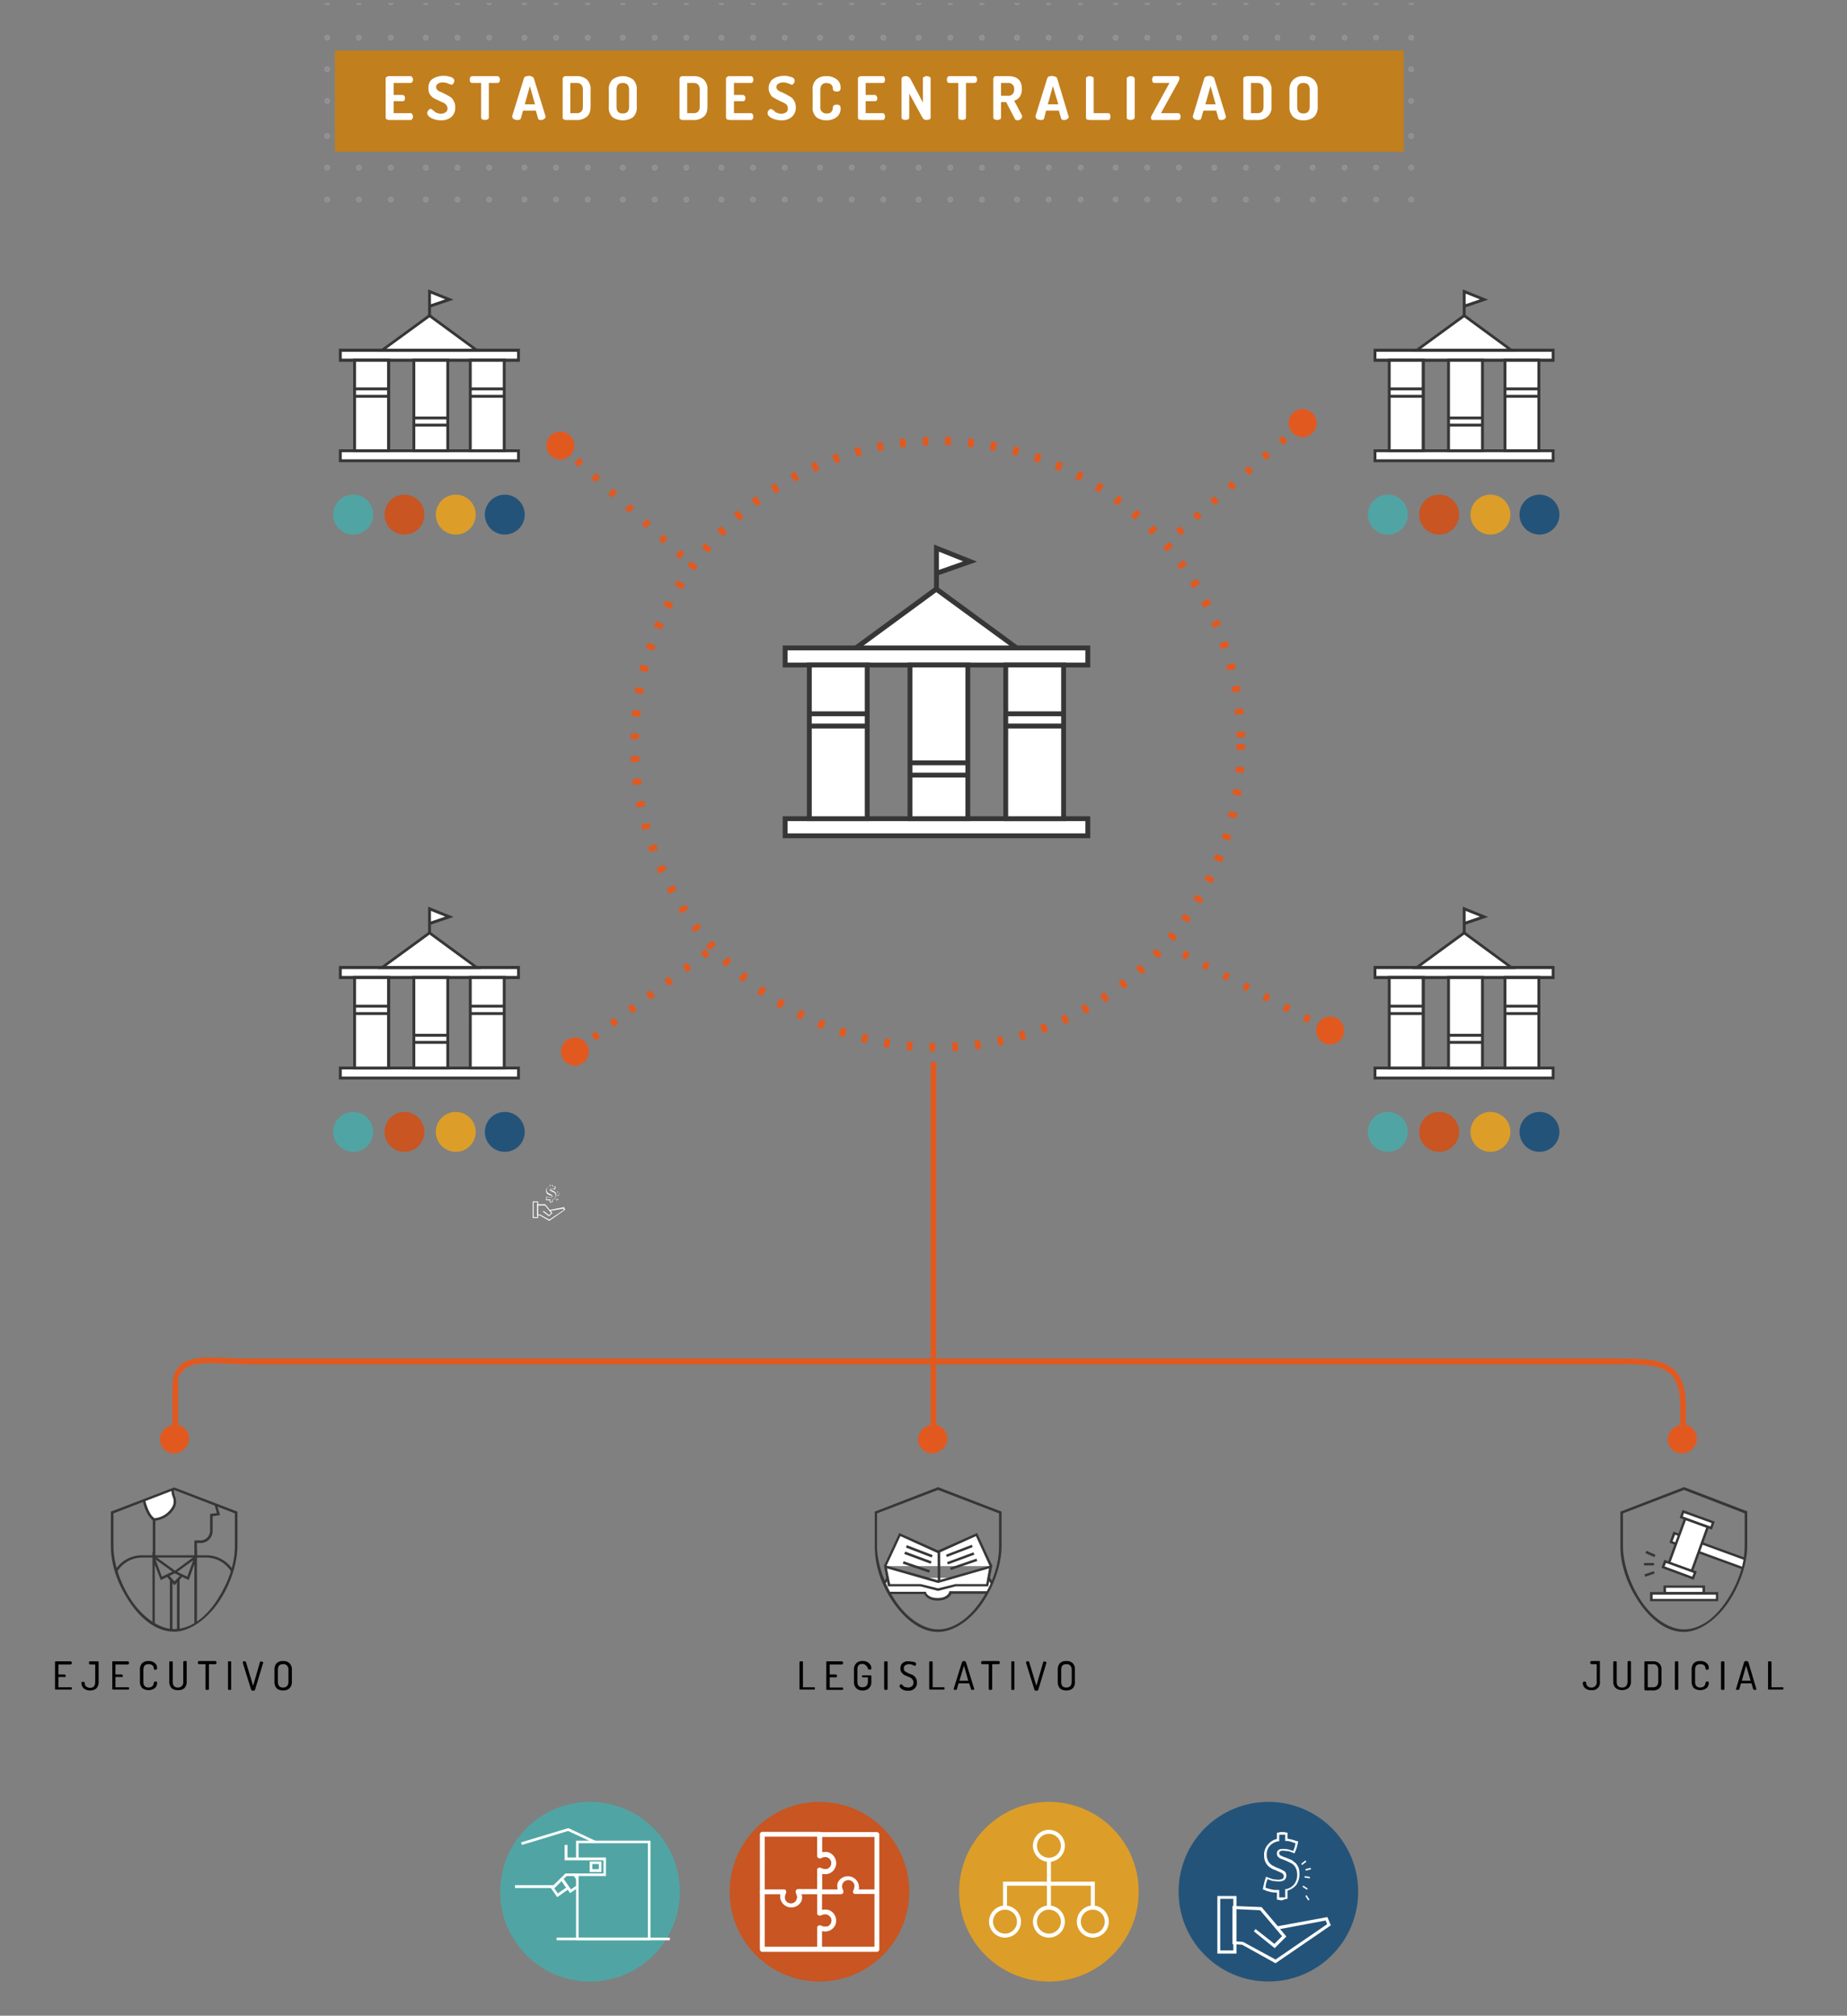 <svg xmlns="http://www.w3.org/2000/svg" xmlns:xlink="http://www.w3.org/1999/xlink" viewBox="0 0 648 707"><rect x="0" y="0" width="648" height="707" fill="#808080" stroke="none"/><defs><style>.a{fill:none;}.b{opacity:0.49;}.c{clip-path:url(#a);}.d{fill:#aaaab0;stroke:#aaaab0;stroke-miterlimit:10;stroke-width:1.45px;}.e{fill:#e2591f;}.f{fill:#c27f1d;}.g{fill:#fff;}.h{clip-path:url(#b);}.i{fill:#363636;}.j{clip-path:url(#c);}.k{clip-path:url(#d);}.l{fill:#245379;}.m{fill:#50a5a4;}.n{fill:#c85522;}.o{fill:#dc9e29;}.p{clip-path:url(#e);}</style><clipPath id="a"><rect class="a" x="110" y="1" width="395" height="75"/></clipPath><clipPath id="b"><path class="a" d="M61.1,571.9h0c-12,0-21.7-17.6-21.7-29.6V530.5l21.7-8.3,21.7,8.3v11.8C82.8,554.3,73.1,571.9,61.1,571.9Z"/></clipPath><clipPath id="c"><path class="a" d="M329.1,571.9h0c-12,0-21.8-17.6-21.8-29.6V530.5l21.8-8.4,21.8,8.4v11.8C350.9,554.3,341.2,571.9,329.1,571.9Z"/></clipPath><clipPath id="d"><path class="a" d="M590.8,571.9h0c-12.1,0-21.8-17.6-21.8-29.6V530.5l21.8-8.4,21.8,8.4v11.8C612.6,554.3,602.8,571.9,590.8,571.9Z"/></clipPath><clipPath id="e"><line class="a" x1="-45" y1="612" x2="703" y2="612"/></clipPath></defs><title>descentralizacion</title><g class="b"><g class="c"><rect class="a" x="488.9" y="-27.6" width="34.6" height="34.57"/><circle class="d" cx="495.1" cy="0.8" r="0.3"/><circle class="d" cx="506.2" cy="0.8" r="0.3"/><circle class="d" cx="517.3" cy="0.8" r="0.3"/><rect class="a" x="488.9" y="7" width="34.6" height="34.57"/><circle class="d" cx="495.1" cy="13.2" r="0.3"/><circle class="d" cx="506.2" cy="13.2" r="0.3"/><circle class="d" cx="517.3" cy="13.2" r="0.3"/><circle class="d" cx="495.1" cy="24.3" r="0.3"/><circle class="d" cx="506.2" cy="24.3" r="0.3"/><circle class="d" cx="517.3" cy="24.3" r="0.3"/><circle class="d" cx="495.1" cy="35.4" r="0.3"/><circle class="d" cx="506.2" cy="35.4" r="0.3"/><circle class="d" cx="517.3" cy="35.4" r="0.3"/><rect class="a" x="488.9" y="41.6" width="34.6" height="34.57"/><circle class="d" cx="495.1" cy="47.7" r="0.3"/><circle class="d" cx="506.2" cy="47.7" r="0.3"/><circle class="d" cx="517.3" cy="47.7" r="0.3"/><circle class="d" cx="495.1" cy="58.8" r="0.3"/><circle class="d" cx="506.2" cy="58.8" r="0.3"/><circle class="d" cx="517.3" cy="58.8" r="0.3"/><circle class="d" cx="495.1" cy="70" r="0.3"/><circle class="d" cx="506.2" cy="70" r="0.3"/><circle class="d" cx="517.3" cy="70" r="0.3"/><rect class="a" x="454.4" y="-27.6" width="34.6" height="34.57"/><circle class="d" cx="460.5" cy="0.8" r="0.3"/><circle class="d" cx="471.7" cy="0.8" r="0.3"/><circle class="d" cx="482.8" cy="0.8" r="0.3"/><rect class="a" x="454.4" y="7" width="34.6" height="34.57"/><circle class="d" cx="460.5" cy="13.2" r="0.3"/><circle class="d" cx="471.7" cy="13.2" r="0.3"/><circle class="d" cx="482.8" cy="13.2" r="0.3"/><circle class="d" cx="460.5" cy="24.3" r="0.3"/><circle class="d" cx="471.7" cy="24.3" r="0.3"/><circle class="d" cx="482.8" cy="24.3" r="0.3"/><circle class="d" cx="460.5" cy="35.4" r="0.3"/><circle class="d" cx="471.7" cy="35.4" r="0.3"/><circle class="d" cx="482.8" cy="35.4" r="0.3"/><rect class="a" x="454.4" y="41.6" width="34.6" height="34.57"/><circle class="d" cx="460.5" cy="47.7" r="0.3"/><circle class="d" cx="471.7" cy="47.7" r="0.3"/><circle class="d" cx="482.8" cy="47.7" r="0.3"/><circle class="d" cx="460.5" cy="58.8" r="0.3"/><circle class="d" cx="471.7" cy="58.8" r="0.3"/><circle class="d" cx="482.8" cy="58.8" r="0.3"/><circle class="d" cx="460.5" cy="70" r="0.3"/><circle class="d" cx="471.7" cy="70" r="0.3"/><circle class="d" cx="482.8" cy="70" r="0.3"/><rect class="a" x="419.8" y="-27.6" width="34.6" height="34.57"/><circle class="d" cx="426" cy="0.8" r="0.3"/><circle class="d" cx="437.1" cy="0.8" r="0.3"/><circle class="d" cx="448.2" cy="0.8" r="0.3"/><rect class="a" x="419.8" y="7" width="34.6" height="34.57"/><circle class="d" cx="426" cy="13.2" r="0.3"/><circle class="d" cx="437.1" cy="13.2" r="0.3"/><circle class="d" cx="448.2" cy="13.2" r="0.3"/><circle class="d" cx="426" cy="24.3" r="0.3"/><circle class="d" cx="437.1" cy="24.3" r="0.3"/><circle class="d" cx="448.2" cy="24.3" r="0.3"/><circle class="d" cx="426" cy="35.4" r="0.3"/><circle class="d" cx="437.1" cy="35.4" r="0.3"/><circle class="d" cx="448.2" cy="35.4" r="0.3"/><rect class="a" x="419.8" y="41.6" width="34.6" height="34.57"/><circle class="d" cx="426" cy="47.7" r="0.3"/><circle class="d" cx="437.1" cy="47.7" r="0.3"/><circle class="d" cx="448.2" cy="47.7" r="0.3"/><circle class="d" cx="426" cy="58.8" r="0.3"/><circle class="d" cx="437.1" cy="58.8" r="0.3"/><circle class="d" cx="448.2" cy="58.8" r="0.3"/><circle class="d" cx="426" cy="70" r="0.3"/><circle class="d" cx="437.1" cy="70" r="0.3"/><circle class="d" cx="448.2" cy="70" r="0.3"/><rect class="a" x="385.2" y="-27.6" width="34.6" height="34.57"/><circle class="d" cx="391.4" cy="0.8" r="0.3"/><circle class="d" cx="402.5" cy="0.8" r="0.3"/><circle class="d" cx="413.6" cy="0.8" r="0.3"/><rect class="a" x="385.2" y="7" width="34.6" height="34.57"/><circle class="d" cx="391.4" cy="13.2" r="0.3"/><circle class="d" cx="402.5" cy="13.2" r="0.3"/><circle class="d" cx="413.6" cy="13.2" r="0.3"/><circle class="d" cx="391.4" cy="24.3" r="0.3"/><circle class="d" cx="402.5" cy="24.3" r="0.3"/><circle class="d" cx="413.6" cy="24.3" r="0.3"/><circle class="d" cx="391.4" cy="35.4" r="0.3"/><circle class="d" cx="402.5" cy="35.4" r="0.3"/><circle class="d" cx="413.6" cy="35.4" r="0.3"/><rect class="a" x="385.2" y="41.6" width="34.6" height="34.57"/><circle class="d" cx="391.4" cy="47.7" r="0.3"/><circle class="d" cx="402.5" cy="47.7" r="0.3"/><circle class="d" cx="413.6" cy="47.7" r="0.3"/><circle class="d" cx="391.4" cy="58.8" r="0.3"/><circle class="d" cx="402.5" cy="58.8" r="0.3"/><circle class="d" cx="413.6" cy="58.8" r="0.3"/><circle class="d" cx="391.4" cy="70" r="0.3"/><circle class="d" cx="402.5" cy="70" r="0.3"/><circle class="d" cx="413.6" cy="70" r="0.3"/><rect class="a" x="350.7" y="-27.6" width="34.6" height="34.57"/><circle class="d" cx="356.8" cy="0.8" r="0.3"/><circle class="d" cx="367.9" cy="0.8" r="0.3"/><circle class="d" cx="379.1" cy="0.8" r="0.3"/><rect class="a" x="350.7" y="7" width="34.6" height="34.57"/><circle class="d" cx="356.8" cy="13.2" r="0.3"/><circle class="d" cx="367.9" cy="13.2" r="0.3"/><circle class="d" cx="379.1" cy="13.2" r="0.3"/><circle class="d" cx="356.8" cy="24.3" r="0.3"/><circle class="d" cx="367.9" cy="24.3" r="0.3"/><circle class="d" cx="379.1" cy="24.3" r="0.3"/><circle class="d" cx="356.8" cy="35.4" r="0.3"/><circle class="d" cx="367.9" cy="35.4" r="0.3"/><circle class="d" cx="379.1" cy="35.4" r="0.3"/><rect class="a" x="350.7" y="41.6" width="34.6" height="34.57"/><circle class="d" cx="356.8" cy="47.7" r="0.3"/><circle class="d" cx="367.9" cy="47.7" r="0.3"/><circle class="d" cx="379.1" cy="47.7" r="0.3"/><circle class="d" cx="356.8" cy="58.8" r="0.3"/><circle class="d" cx="367.9" cy="58.8" r="0.3"/><circle class="d" cx="379.1" cy="58.8" r="0.3"/><circle class="d" cx="356.8" cy="70" r="0.3"/><circle class="d" cx="367.9" cy="70" r="0.3"/><circle class="d" cx="379.1" cy="70" r="0.3"/><rect class="a" x="316.1" y="-27.6" width="34.6" height="34.57"/><circle class="d" cx="322.3" cy="0.8" r="0.3"/><circle class="d" cx="333.4" cy="0.8" r="0.3"/><circle class="d" cx="344.5" cy="0.8" r="0.3"/><rect class="a" x="316.1" y="7" width="34.6" height="34.57"/><circle class="d" cx="322.3" cy="13.2" r="0.3"/><circle class="d" cx="333.4" cy="13.2" r="0.3"/><circle class="d" cx="344.5" cy="13.2" r="0.3"/><circle class="d" cx="322.3" cy="24.3" r="0.3"/><circle class="d" cx="333.4" cy="24.3" r="0.3"/><circle class="d" cx="344.5" cy="24.3" r="0.3"/><circle class="d" cx="322.3" cy="35.4" r="0.3"/><circle class="d" cx="333.4" cy="35.4" r="0.3"/><circle class="d" cx="344.5" cy="35.4" r="0.3"/><rect class="a" x="316.1" y="41.6" width="34.6" height="34.57"/><circle class="d" cx="322.3" cy="47.7" r="0.3"/><circle class="d" cx="333.4" cy="47.7" r="0.3"/><circle class="d" cx="344.5" cy="47.7" r="0.3"/><circle class="d" cx="322.3" cy="58.8" r="0.3"/><circle class="d" cx="333.4" cy="58.8" r="0.3"/><circle class="d" cx="344.5" cy="58.8" r="0.3"/><circle class="d" cx="322.3" cy="70" r="0.3"/><circle class="d" cx="333.4" cy="70" r="0.3"/><circle class="d" cx="344.5" cy="70" r="0.3"/><rect class="a" x="281.5" y="-27.6" width="34.6" height="34.57"/><circle class="d" cx="287.7" cy="0.8" r="0.3"/><circle class="d" cx="298.8" cy="0.8" r="0.3"/><circle class="d" cx="309.9" cy="0.8" r="0.3"/><rect class="a" x="281.5" y="7" width="34.6" height="34.57"/><circle class="d" cx="287.7" cy="13.2" r="0.3"/><circle class="d" cx="298.8" cy="13.2" r="0.3"/><circle class="d" cx="309.9" cy="13.2" r="0.3"/><circle class="d" cx="287.7" cy="24.3" r="0.3"/><circle class="d" cx="298.8" cy="24.3" r="0.3"/><circle class="d" cx="309.9" cy="24.3" r="0.3"/><circle class="d" cx="287.7" cy="35.4" r="0.3"/><circle class="d" cx="298.8" cy="35.4" r="0.3"/><circle class="d" cx="309.9" cy="35.4" r="0.3"/><rect class="a" x="281.5" y="41.6" width="34.6" height="34.57"/><circle class="d" cx="287.7" cy="47.7" r="0.3"/><circle class="d" cx="298.8" cy="47.7" r="0.3"/><circle class="d" cx="309.9" cy="47.7" r="0.3"/><circle class="d" cx="287.7" cy="58.8" r="0.3"/><circle class="d" cx="298.8" cy="58.8" r="0.3"/><circle class="d" cx="309.9" cy="58.8" r="0.3"/><circle class="d" cx="287.7" cy="70" r="0.3"/><circle class="d" cx="298.8" cy="70" r="0.3"/><circle class="d" cx="309.9" cy="70" r="0.3"/><rect class="a" x="246.9" y="-27.6" width="34.6" height="34.57"/><circle class="d" cx="253.1" cy="0.8" r="0.3"/><circle class="d" cx="264.2" cy="0.8" r="0.3"/><circle class="d" cx="275.3" cy="0.8" r="0.3"/><rect class="a" x="246.9" y="7" width="34.6" height="34.57"/><circle class="d" cx="253.1" cy="13.2" r="0.3"/><circle class="d" cx="264.2" cy="13.2" r="0.3"/><circle class="d" cx="275.3" cy="13.2" r="0.3"/><circle class="d" cx="253.1" cy="24.3" r="0.3"/><circle class="d" cx="264.2" cy="24.3" r="0.3"/><circle class="d" cx="275.3" cy="24.3" r="0.3"/><circle class="d" cx="253.1" cy="35.4" r="0.3"/><circle class="d" cx="264.2" cy="35.4" r="0.3"/><circle class="d" cx="275.3" cy="35.4" r="0.3"/><rect class="a" x="246.9" y="41.6" width="34.6" height="34.57"/><circle class="d" cx="253.1" cy="47.7" r="0.3"/><circle class="d" cx="264.2" cy="47.7" r="0.3"/><circle class="d" cx="275.3" cy="47.7" r="0.3"/><circle class="d" cx="253.1" cy="58.8" r="0.3"/><circle class="d" cx="264.2" cy="58.8" r="0.3"/><circle class="d" cx="275.3" cy="58.8" r="0.3"/><circle class="d" cx="253.1" cy="70" r="0.3"/><circle class="d" cx="264.2" cy="70" r="0.3"/><circle class="d" cx="275.3" cy="70" r="0.3"/><rect class="a" x="212.4" y="-27.6" width="34.6" height="34.57"/><circle class="d" cx="218.5" cy="0.8" r="0.3"/><circle class="d" cx="229.7" cy="0.8" r="0.3"/><circle class="d" cx="240.8" cy="0.8" r="0.3"/><rect class="a" x="212.4" y="7" width="34.6" height="34.57"/><circle class="d" cx="218.5" cy="13.2" r="0.3"/><circle class="d" cx="229.7" cy="13.2" r="0.3"/><circle class="d" cx="240.8" cy="13.2" r="0.3"/><circle class="d" cx="218.5" cy="24.3" r="0.3"/><circle class="d" cx="229.7" cy="24.3" r="0.3"/><circle class="d" cx="240.8" cy="24.3" r="0.3"/><circle class="d" cx="218.5" cy="35.4" r="0.3"/><circle class="d" cx="229.7" cy="35.4" r="0.3"/><circle class="d" cx="240.8" cy="35.4" r="0.3"/><rect class="a" x="212.4" y="41.6" width="34.6" height="34.57"/><circle class="d" cx="218.5" cy="47.7" r="0.3"/><circle class="d" cx="229.7" cy="47.7" r="0.3"/><circle class="d" cx="240.8" cy="47.7" r="0.3"/><circle class="d" cx="218.5" cy="58.8" r="0.3"/><circle class="d" cx="229.7" cy="58.8" r="0.3"/><circle class="d" cx="240.8" cy="58.8" r="0.3"/><circle class="d" cx="218.5" cy="70" r="0.3"/><circle class="d" cx="229.7" cy="70" r="0.3"/><circle class="d" cx="240.8" cy="70" r="0.3"/><rect class="a" x="177.8" y="-27.6" width="34.6" height="34.57"/><circle class="d" cx="184" cy="0.8" r="0.3"/><circle class="d" cx="195.1" cy="0.8" r="0.3"/><circle class="d" cx="206.2" cy="0.8" r="0.3"/><rect class="a" x="177.8" y="7" width="34.6" height="34.57"/><circle class="d" cx="184" cy="13.2" r="0.3"/><circle class="d" cx="195.1" cy="13.2" r="0.3"/><circle class="d" cx="206.2" cy="13.2" r="0.3"/><circle class="d" cx="184" cy="24.3" r="0.3"/><circle class="d" cx="195.1" cy="24.3" r="0.3"/><circle class="d" cx="206.2" cy="24.3" r="0.3"/><circle class="d" cx="184" cy="35.4" r="0.3"/><circle class="d" cx="195.1" cy="35.4" r="0.3"/><circle class="d" cx="206.2" cy="35.4" r="0.3"/><rect class="a" x="177.8" y="41.6" width="34.6" height="34.57"/><circle class="d" cx="184" cy="47.7" r="0.3"/><circle class="d" cx="195.1" cy="47.7" r="0.3"/><circle class="d" cx="206.2" cy="47.7" r="0.3"/><circle class="d" cx="184" cy="58.8" r="0.3"/><circle class="d" cx="195.1" cy="58.8" r="0.3"/><circle class="d" cx="206.2" cy="58.8" r="0.3"/><circle class="d" cx="184" cy="70" r="0.3"/><circle class="d" cx="195.1" cy="70" r="0.3"/><circle class="d" cx="206.2" cy="70" r="0.3"/><rect class="a" x="143.2" y="-27.6" width="34.6" height="34.57"/><circle class="d" cx="149.4" cy="0.8" r="0.3"/><circle class="d" cx="160.5" cy="0.8" r="0.3"/><circle class="d" cx="171.6" cy="0.8" r="0.3"/><rect class="a" x="143.2" y="7" width="34.6" height="34.57"/><circle class="d" cx="149.4" cy="13.2" r="0.3"/><circle class="d" cx="160.5" cy="13.2" r="0.3"/><circle class="d" cx="171.6" cy="13.2" r="0.3"/><circle class="d" cx="149.4" cy="24.3" r="0.3"/><circle class="d" cx="160.5" cy="24.3" r="0.3"/><circle class="d" cx="171.6" cy="24.3" r="0.3"/><circle class="d" cx="149.4" cy="35.4" r="0.3"/><circle class="d" cx="160.5" cy="35.4" r="0.3"/><circle class="d" cx="171.6" cy="35.4" r="0.3"/><rect class="a" x="143.2" y="41.6" width="34.6" height="34.57"/><circle class="d" cx="149.4" cy="47.7" r="0.3"/><circle class="d" cx="160.5" cy="47.7" r="0.3"/><circle class="d" cx="171.6" cy="47.7" r="0.3"/><circle class="d" cx="149.4" cy="58.8" r="0.3"/><circle class="d" cx="160.5" cy="58.8" r="0.3"/><circle class="d" cx="171.6" cy="58.8" r="0.3"/><circle class="d" cx="149.4" cy="70" r="0.3"/><circle class="d" cx="160.5" cy="70" r="0.3"/><circle class="d" cx="171.6" cy="70" r="0.3"/><rect class="a" x="108.7" y="-27.6" width="34.6" height="34.57"/><circle class="d" cx="114.8" cy="0.8" r="0.3"/><circle class="d" cx="125.9" cy="0.8" r="0.3"/><circle class="d" cx="137.1" cy="0.8" r="0.3"/><rect class="a" x="108.7" y="7" width="34.6" height="34.57"/><circle class="d" cx="114.8" cy="13.2" r="0.3"/><circle class="d" cx="125.9" cy="13.2" r="0.3"/><circle class="d" cx="137.1" cy="13.2" r="0.3"/><circle class="d" cx="114.8" cy="24.3" r="0.3"/><circle class="d" cx="125.9" cy="24.3" r="0.3"/><circle class="d" cx="137.1" cy="24.3" r="0.3"/><circle class="d" cx="114.8" cy="35.4" r="0.3"/><circle class="d" cx="125.9" cy="35.4" r="0.3"/><circle class="d" cx="137.1" cy="35.4" r="0.3"/><rect class="a" x="108.7" y="41.6" width="34.6" height="34.57"/><circle class="d" cx="114.8" cy="47.7" r="0.3"/><circle class="d" cx="125.9" cy="47.7" r="0.3"/><circle class="d" cx="137.1" cy="47.7" r="0.3"/><circle class="d" cx="114.8" cy="58.8" r="0.3"/><circle class="d" cx="125.9" cy="58.8" r="0.3"/><circle class="d" cx="137.1" cy="58.8" r="0.3"/><circle class="d" cx="114.8" cy="70" r="0.3"/><circle class="d" cx="125.9" cy="70" r="0.3"/><circle class="d" cx="137.1" cy="70" r="0.3"/></g></g><rect class="e" x="326.5" y="372.5" width="2" height="132"/><path class="e" d="M433.8,261v2h3v-2Zm0-4.4v2h3v-2Zm-.7-7.8a12.3,12.3,0,0,1,.2,1.9l3-.3a15,15,0,0,0-.2-2Zm-1.2-7.8a12.9,12.9,0,0,1,.4,1.9l2.9-.5-.3-2Zm-1.8-7.7.6,1.9,2.9-.7-.6-2-2.9.8Zm-2.3-7.5.6,1.9,2.9-1-.7-1.9Zm-2.9-7.3.7,1.8,2.8-1.2a14.2,14.2,0,0,0-.8-1.8Zm-3.5-7.1.9,1.8,2.7-1.4a16.2,16.2,0,0,0-1-1.8Zm-4-6.8,1.1,1.7,2.5-1.6-1.1-1.7Zm-4.5-6.4,1.2,1.5,2.4-1.7-1.2-1.6ZM408,192l1.3,1.5,2.3-1.9-1.4-1.5L408,192Zm-5.4-5.7a18.5,18.5,0,0,0,1.4,1.4l2.1-2.1-1.4-1.4Zm-5.9-5.3,1.5,1.3,2-2.3-1.5-1.3Zm-6.2-4.9,1.6,1.2,1.8-2.4-1.6-1.2Zm-6.5-4.4,1.7,1.1,1.6-2.6-1.7-1Zm-6.9-3.9,1.8.9,1.4-2.6-1.8-.9Zm-7.1-3.3,1.8.8,1.2-2.8-1.9-.8Zm-7.4-2.8,1.9.6,1-2.8-1.9-.7Zm-7.6-2.3,1.9.5.8-2.9-1.9-.5Zm-7.7-1.6,2,.3.5-2.9-2-.4Zm-7.8-1.1,2,.2.3-3-2-.2Zm-7.9-.5h2v-3h-2Zm-7.8.1h1.9v-3h-2Zm-7.9.7,2-.3-.3-2.9-2.1.2Zm-7.8,1.2,2-.3-.6-3-2,.4Zm-7.6,1.9,1.9-.5-.8-2.9-1.9.5Zm-7.5,2.4,1.8-.6-1-2.9-1.9.7Zm-7.3,3,1.8-.8-1.2-2.8-1.8.9Zm-7,3.5,1.7-.9-1.4-2.7-1.8,1Zm-6.8,4.1,1.7-1.1-1.6-2.5-1.7,1Zm-6.4,4.5,1.5-1.2-1.7-2.4-1.7,1.2Zm-6.1,5,1.5-1.3-2-2.3-1.5,1.4Zm-5.7,5.5,1.4-1.4-2.1-2.2-1.5,1.5Zm-5.3,5.8,1.3-1.5-2.3-1.9-1.3,1.5Zm-4.8,6.3,1.2-1.6-2.5-1.8-1.1,1.6Zm-4.3,6.6a9.5,9.5,0,0,1,1-1.7l-2.5-1.6a16.3,16.3,0,0,0-1.1,1.7Zm-3.9,6.9.9-1.8-2.6-1.4a16.2,16.2,0,0,1-1,1.8Zm-3.3,7.1.8-1.8-2.7-1.2a15.4,15.4,0,0,0-.8,1.9Zm-2.7,7.4.6-1.8-2.8-1-.7,1.9Zm-2.2,7.6c.2-.6.3-1.3.5-1.9l-2.9-.8a14.6,14.6,0,0,0-.5,2Zm-1.6,7.7.3-1.9L223,241a11.8,11.8,0,0,1-.4,2Zm-1,7.9c.1-.7.1-1.4.2-2l-3-.3c-.1.6-.1,1.3-.2,2Zm-.4,7.8v-1.9h-3v2Zm.1,7.9a14.1,14.1,0,0,0-.1-2l-3,.2a12.7,12.7,0,0,1,.1,2Zm.8,7.9-.3-2-2.9.3a14.9,14.9,0,0,0,.2,2.1Zm1.3,7.7c-.1-.6-.3-1.3-.4-1.9l-2.9.6a12.9,12.9,0,0,0,.4,1.9Zm1.9,7.7c-.2-.7-.3-1.3-.5-1.9l-2.9.8a13.3,13.3,0,0,1,.5,1.9Zm2.5,7.5a10.7,10.7,0,0,0-.7-1.9l-2.8,1,.7,1.9Zm3.1,7.2-.9-1.8-2.7,1.2a15.4,15.4,0,0,1,.8,1.9Zm3.5,7-.9-1.7-2.7,1.4a16.2,16.2,0,0,1,1,1.8Zm4.1,6.7-1-1.6-2.6,1.6a16.3,16.3,0,0,1,1.1,1.7Zm4.6,6.4-1.2-1.5-2.4,1.8,1.3,1.6Zm5.1,6.1-1.3-1.5-2.3,2,1.4,1.5Zm5.5,5.6a9.3,9.3,0,0,1-1.4-1.4l-2.1,2.2,1.4,1.4Zm5.9,5.2-1.5-1.2-2,2.3,1.6,1.3Zm6.3,4.8-1.6-1.1-1.8,2.4,1.7,1.2Zm6.6,4.3-1.7-1-1.6,2.5,1.8,1.1Zm7,3.8-1.8-.9-1.4,2.6,1.8,1Zm7.2,3.2-1.9-.7-1.2,2.7,1.9.8Zm7.4,2.7-1.9-.6-1,2.8,2,.7Zm7.6,2.1-1.9-.5-.8,2.9,2,.5.7-2.9Zm7.7,1.5-1.9-.3-.6,3,2,.3Zm7.8,1-1.9-.2-.3,3,2,.2Zm7.9.3h-2v3h2Zm7.9-.2h-2l.2,3h2Zm7.8-.8-1.9.3.3,2.9,2.1-.2Zm7.8-1.4-1.9.4.6,2.9,1.9-.4Zm7.6-2-1.9.6.8,2.9,2-.6Zm7.5-2.5-1.9.7,1.1,2.8,1.9-.7Zm7.2-3.1-1.8.8,1.3,2.7,1.8-.8Zm7-3.7-1.7,1,1.4,2.6,1.8-1Zm6.7-4.1-1.7,1.1,1.7,2.5,1.6-1.1Zm6.3-4.7-1.5,1.2,1.8,2.4,1.6-1.2Zm6-5.1-1.4,1.3,2,2.3,1.5-1.4Zm5.6-5.5-1.3,1.4,2.1,2.1,1.4-1.5-2.2-2Zm5.2-6-1.2,1.5,2.3,2,1.2-1.6Zm4.7-6.3-1.1,1.6,2.4,1.7,1.2-1.6Zm4.2-6.7a9.5,9.5,0,0,1-1,1.7l2.6,1.6,1-1.8Zm3.8-6.9-.9,1.7,2.7,1.4.9-1.8Zm3.1-7.3c-.2.6-.5,1.2-.7,1.9l2.8,1.1c.2-.6.5-1.2.7-1.9Zm2.7-7.4-.6,1.9,2.8.9.6-1.9Zm2-7.6c-.1.6-.3,1.2-.4,1.9l2.9.7c.1-.7.3-1.3.4-2Zm1.5-7.8-.3,2,2.9.5.3-2Zm.9-7.8a12.3,12.3,0,0,0-.2,1.9l3,.3c0-.7.1-1.3.1-2Z"/><path class="e" d="M201,367.7l1.6,2.1,1.6-1.2-1.6-2.1Zm6.4-4.8L209,365l1.6-1.2-1.6-2.1Zm6.4-4.8,1.6,2.1L217,359l-1.6-2.1Zm6.4-4.8,1.6,2.1,1.6-1.2-1.6-2.1Zm6.4-4.8,1.6,2.1,1.6-1.2-1.6-2.1Zm6.4-4.8,1.6,2.1,1.6-1.2-1.6-2.1Zm6.4-4.8L241,341l1.6-1.2-1.6-2.1Zm6.4-4.8,1.6,2.1L249,335l-1.5-2.1Z"/><path class="e" d="M198.8,364.9a4.9,4.9,0,1,0,6.8,1,4.8,4.8,0,0,0-6.8-1"/><path class="e" d="M465.3,359.3l-1.2,2.3,1.8.9,1.2-2.3Zm-7.1-3.7-1.2,2.3,1.8.9,1.2-2.3Zm-7-3.7-1.3,2.3,1.8.9,1.2-2.3Zm-7.1-3.7-1.2,2.3,1.7.9,1.2-2.3Zm-7.1-3.7-1.2,2.3,1.7.9,1.2-2.3Zm-7.1-3.7-1.2,2.3,1.7.9,1.2-2.3Zm-7.1-3.7-1.2,2.3,1.7.9,1.2-2.3Zm-7.1-3.7-1.2,2.3,1.8.9,1.2-2.3Z"/><path class="e" d="M468.9,357.1a4.9,4.9,0,0,1,2.1,6.6,4.9,4.9,0,1,1-2.1-6.6"/><path class="e" d="M331.4,501.7a4.8,4.8,0,0,1-1.1,6.8,4.9,4.9,0,1,1-5.7-7.9,4.8,4.8,0,0,1,6.8,1.1"/><path class="e" d="M594.4,501.7a4.8,4.8,0,0,1-1.1,6.8,4.9,4.9,0,1,1-5.7-7.9,4.8,4.8,0,0,1,6.8,1.1"/><path class="e" d="M65.4,501.7a4.8,4.8,0,0,1-1.1,6.8,4.9,4.9,0,1,1-5.7-7.9,4.8,4.8,0,0,1,6.8,1.1"/><path class="e" d="M197,158.4l1.8-1.9-1.5-1.3-1.8,1.9Zm5.9,5.4,1.8-1.9-1.5-1.4-1.7,2Zm6,5.4,1.7-1.9-1.5-1.4-1.7,1.9Zm5.9,5.4,1.7-2-1.4-1.3-1.8,1.9Zm5.9,5.3,1.8-1.9-1.5-1.3-1.8,1.9Zm5.9,5.4,1.8-1.9-1.5-1.4-1.7,2Zm6,5.4,1.7-1.9-1.5-1.4-1.7,1.9Zm5.9,5.4,1.7-2-1.4-1.3-1.8,1.9Z"/><path class="e" d="M193,159.6a4.9,4.9,0,0,1,6.6-7.2,4.9,4.9,0,1,1-6.6,7.2"/><path class="e" d="M457.7,149.5l-1.7-2-1.5,1.3,1.7,2Zm-6,5.3-1.7-2-1.5,1.3,1.7,2Zm-6,5.2-1.7-1.9-1.5,1.3,1.7,2Zm-6,5.3-1.7-1.9-1.5,1.3,1.7,2Zm-6,5.3-1.7-1.9-1.5,1.3,1.7,2Zm-6,5.3L426,174l-1.5,1.3,1.7,1.9Zm-6,5.3-1.7-1.9-1.5,1.3,1.7,1.9Zm-6,5.3-1.7-2-1.5,1.4,1.7,1.9Z"/><path class="e" d="M460.2,152.1a4.9,4.9,0,1,0-6.9-.5,4.8,4.8,0,0,0,6.9.5"/><rect class="f" x="117.5" y="17.7" width="375" height="35.54"/><path class="g" d="M135.3,41.2V27.6a.5.5,0,0,1,.4-.6,1.1,1.1,0,0,1,.8-.3H144a.7.7,0,0,1,.6.4,1.1,1.1,0,0,1,.3.8,1.4,1.4,0,0,1-.3.9.6.6,0,0,1-.6.3h-5.9v4.2h3.1a1,1,0,0,1,.7.4,1.4,1.4,0,0,1,.2.7,2.4,2.4,0,0,1-.2.8.9.9,0,0,1-.7.3h-3.1v4.2H144a.5.5,0,0,1,.6.4,1.2,1.2,0,0,1,0,1.6.5.5,0,0,1-.6.4h-7.5l-.8-.2A.8.8,0,0,1,135.3,41.2Z"/><path class="g" d="M149.9,39.7a1.4,1.4,0,0,1,.4-1,1,1,0,0,1,.8-.5.9.9,0,0,1,.6.3c.2.2.5.3.7.6a1.9,1.9,0,0,0,.9.5,3.2,3.2,0,0,0,1.4.3,2.8,2.8,0,0,0,1.6-.5,1.4,1.4,0,0,0,.7-1.3,1.7,1.7,0,0,0-.4-1.2,2.4,2.4,0,0,0-.9-.8l-1.3-.6-1.5-.7a5.7,5.7,0,0,1-1.3-.8,6.4,6.4,0,0,1-1-1.3,4.8,4.8,0,0,1-.3-1.8,4.5,4.5,0,0,1,.4-2,3,3,0,0,1,1.2-1.3,5.6,5.6,0,0,1,1.6-.7,5.8,5.8,0,0,1,1.9-.3h1.1l1.3.3a2.8,2.8,0,0,1,1.1.5c.3.3.5.5.5.9a1.6,1.6,0,0,1-.3.9.8.8,0,0,1-.8.5l-1.1-.4a4.8,4.8,0,0,0-1.8-.4,3,3,0,0,0-1.8.5,1.3,1.3,0,0,0-.6,1.2,1.4,1.4,0,0,0,.5,1,2.7,2.7,0,0,0,1.3.7l1.6.8,1.6.9a3.1,3.1,0,0,1,1.2,1.5,3.8,3.8,0,0,1,.5,2.2,4.2,4.2,0,0,1-1.3,3.3,5.5,5.5,0,0,1-3.7,1.2,7.4,7.4,0,0,1-3.4-.8C150.4,40.9,149.9,40.3,149.9,39.7Z"/><path class="g" d="M164.8,27.9a1.9,1.9,0,0,1,.2-.8,1,1,0,0,1,.7-.4h8.8a1,1,0,0,1,.7.4,1.9,1.9,0,0,1,.2.8,2.4,2.4,0,0,1-.2.9.9.9,0,0,1-.7.3h-3V41.2a1,1,0,0,1-.4.7l-1,.2-.9-.2a.8.8,0,0,1-.4-.7V29.1h-3.1a.9.9,0,0,1-.7-.3A2,2,0,0,1,164.8,27.9Z"/><path class="g" d="M179.7,40.9v-.2l4.1-13.2a1.3,1.3,0,0,1,.6-.7l1.1-.2a2.4,2.4,0,0,1,1.2.3,1.2,1.2,0,0,1,.6.6l4.1,13.3V41c0,.3-.2.5-.6.8a2,2,0,0,1-1.1.3c-.5,0-.8-.2-.9-.5l-.8-2.8h-4.5l-.8,2.8c-.1.3-.5.5-1.1.5a3.1,3.1,0,0,1-1.3-.3A1.2,1.2,0,0,1,179.7,40.9Zm4.4-4.3h3.6l-1.8-6.4Z"/><path class="g" d="M197.4,41.3V27.6a.9.9,0,0,1,.3-.6,1.2,1.2,0,0,1,.9-.3h3.7a5.2,5.2,0,0,1,3.6,1.2,4.6,4.6,0,0,1,1.3,3.7v5.7c0,1.7-.4,2.9-1.3,3.6a5.2,5.2,0,0,1-3.6,1.2h-3.7a1.2,1.2,0,0,1-.9-.3A.5.5,0,0,1,197.4,41.3Zm2.7-1.6h2.2c1.5,0,2.2-.8,2.2-2.4V31.6c0-1.7-.7-2.5-2.2-2.5h-2.2Z"/><path class="g" d="M213.6,37.4V31.6a4.6,4.6,0,0,1,1.3-3.7,6,6,0,0,1,7.2,0,4.6,4.6,0,0,1,1.3,3.7v5.8a4.6,4.6,0,0,1-1.3,3.7,6.4,6.4,0,0,1-7.2,0A4.6,4.6,0,0,1,213.6,37.4Zm2.7,0c0,1.6.7,2.4,2.2,2.4s2.2-.8,2.2-2.4V31.6c0-1.7-.7-2.5-2.2-2.5s-2.2.8-2.2,2.5Z"/><path class="g" d="M238.4,41.3V27.6a.9.9,0,0,1,.3-.6,1.2,1.2,0,0,1,.9-.3h3.7a5.2,5.2,0,0,1,3.6,1.2,4.6,4.6,0,0,1,1.3,3.7v5.7c0,1.7-.4,2.9-1.3,3.6a5.2,5.2,0,0,1-3.6,1.2h-3.7a1.2,1.2,0,0,1-.9-.3A.5.5,0,0,1,238.4,41.3Zm2.7-1.6h2.2c1.5,0,2.2-.8,2.2-2.4V31.6c0-1.7-.7-2.5-2.2-2.5h-2.2Z"/><path class="g" d="M254.7,41.2V27.6a.7.7,0,0,1,.4-.6,1.1,1.1,0,0,1,.8-.3h7.5a1,1,0,0,1,.7.4,1.9,1.9,0,0,1,.2.8,2.4,2.4,0,0,1-.2.9.9.9,0,0,1-.7.3h-5.9v4.2h3.2c.2,0,.4.2.6.4a.8.8,0,0,1,.2.7,1.2,1.2,0,0,1-.2.8.7.7,0,0,1-.6.3h-3.2v4.2h5.9a.8.8,0,0,1,.7.4,1.7,1.7,0,0,1,0,1.6.8.8,0,0,1-.7.4h-7.5l-.8-.2A1,1,0,0,1,254.7,41.2Z"/><path class="g" d="M269.3,39.7a1.4,1.4,0,0,1,.4-1,1,1,0,0,1,.8-.5l.6.3a2,2,0,0,1,.7.6,1.9,1.9,0,0,0,.9.5,3.5,3.5,0,0,0,1.4.3,3.1,3.1,0,0,0,1.7-.5,1.5,1.5,0,0,0,.6-1.3,2.4,2.4,0,0,0-.3-1.2,3.9,3.9,0,0,0-1-.8l-1.3-.6-1.4-.7L271,34a3.8,3.8,0,0,1-.9-1.3,3.4,3.4,0,0,1-.4-1.8,3.5,3.5,0,0,1,.5-2,3,3,0,0,1,1.2-1.3,4.6,4.6,0,0,1,1.6-.7,5.2,5.2,0,0,1,1.8-.3H276l1.2.3a3.3,3.3,0,0,1,1.2.5,1.5,1.5,0,0,1,.4.9,1.6,1.6,0,0,1-.3.9.8.8,0,0,1-.8.5l-1-.4a5.8,5.8,0,0,0-1.9-.4,3.2,3.2,0,0,0-1.8.5,1.3,1.3,0,0,0-.6,1.2,1.4,1.4,0,0,0,.5,1,3.3,3.3,0,0,0,1.3.7l1.6.8,1.6.9a3.9,3.9,0,0,1,1.3,1.5,4.8,4.8,0,0,1,.5,2.2,4.2,4.2,0,0,1-1.4,3.3,5.2,5.2,0,0,1-3.6,1.2,7.5,7.5,0,0,1-3.5-.8C269.8,40.9,269.3,40.3,269.3,39.7Z"/><path class="g" d="M285.1,37.4V31.6a4.6,4.6,0,0,1,1.3-3.7,5.1,5.1,0,0,1,3.5-1.2,5.7,5.7,0,0,1,3.6,1.1,3.4,3.4,0,0,1,1.4,2.9,1.4,1.4,0,0,1-.3,1.1,1.3,1.3,0,0,1-1,.3c-.9,0-1.4-.3-1.4-.9v-.5c-.1-.1-.1-.3-.2-.5a1,1,0,0,0-.4-.5.9.9,0,0,0-.6-.4l-1-.2c-1.4,0-2.2.8-2.2,2.5v5.8a2.1,2.1,0,0,0,2.3,2.4,2,2,0,0,0,1.1-.2.9.9,0,0,0,.6-.6,1.1,1.1,0,0,0,.3-.7,1.5,1.5,0,0,0,.1-.7c.1-.6.5-.9,1.4-.9a1.5,1.5,0,0,1,1,.3,1.4,1.4,0,0,1,.3,1.1,3.6,3.6,0,0,1-1.4,3,5.7,5.7,0,0,1-3.6,1.1,5.6,5.6,0,0,1-3.5-1.1A4.6,4.6,0,0,1,285.1,37.4Z"/><path class="g" d="M301,41.2V27.6a.6.6,0,0,1,.3-.6,1.6,1.6,0,0,1,.9-.3h7.5a.8.8,0,0,1,.6.4,1.9,1.9,0,0,1,.2.8,2.4,2.4,0,0,1-.2.9.9.9,0,0,1-.6.3h-6v4.2h3.2a.7.7,0,0,1,.6.4.9.9,0,0,1,.3.7,2.4,2.4,0,0,1-.2.8.9.9,0,0,1-.7.3h-3.2v4.2h6a.7.7,0,0,1,.6.4,1.7,1.7,0,0,1,0,1.6.6.6,0,0,1-.6.4h-7.5l-.9-.2A.9.9,0,0,1,301,41.2Z"/><path class="g" d="M316.3,41.2V27.6a.7.7,0,0,1,.4-.6,1.7,1.7,0,0,1,1-.3,1.6,1.6,0,0,1,1.1.3,3.1,3.1,0,0,1,.9,1.2l4.1,7.8V27.6a.5.5,0,0,1,.4-.6,1.4,1.4,0,0,1,.9-.3,1.7,1.7,0,0,1,1,.3.5.5,0,0,1,.4.6V41.2a.8.8,0,0,1-.4.7l-1,.2a1.6,1.6,0,0,1-1.5-.9L319,32.8v8.4a.8.8,0,0,1-.4.7l-.9.2-1-.2A1,1,0,0,1,316.3,41.2Z"/><path class="g" d="M332.2,27.9a1.9,1.9,0,0,1,.2-.8,1,1,0,0,1,.7-.4H342a.8.8,0,0,1,.6.4,1.9,1.9,0,0,1,.2.8,2.4,2.4,0,0,1-.2.9l-.6.3h-3.1V41.2a.8.8,0,0,1-.4.7l-1,.2-.9-.2a.8.8,0,0,1-.4-.7V29.1h-3.1a.9.9,0,0,1-.7-.3A2,2,0,0,1,332.2,27.9Z"/><path class="g" d="M348.5,41.2V27.6a.9.9,0,0,1,.3-.6.6.6,0,0,1,.6-.3h4.2c3.3,0,4.9,1.5,4.9,4.4a4.7,4.7,0,0,1-.7,2.8,3.5,3.5,0,0,1-2,1.4l2.7,5.1c.1.1.1.2.1.4a1.2,1.2,0,0,1-.5,1,1.9,1.9,0,0,1-1.2.4,1,1,0,0,1-.9-.6l-3-5.8h-1.8v5.4a.8.8,0,0,1-.4.7l-.9.2-1-.2A.8.8,0,0,1,348.5,41.2Zm2.7-7.6h2.4a2,2,0,0,0,2.2-2.2,2,2,0,0,0-2.2-2.3h-2.4Z"/><path class="g" d="M363.3,40.9v-.2l4.1-13.2a1.3,1.3,0,0,1,.6-.7l1.1-.2,1.2.3a1.2,1.2,0,0,1,.6.6l4,13.3c.1.1.1.1.1.2s-.2.5-.6.8a2.3,2.3,0,0,1-1.1.3c-.6,0-.9-.2-1-.5l-.8-2.8H367l-.7,2.8c-.1.3-.5.5-1.1.5a3.1,3.1,0,0,1-1.3-.3A1.2,1.2,0,0,1,363.3,40.9Zm4.3-4.3h3.7l-1.9-6.4Z"/><path class="g" d="M381,41.2V27.6a.5.5,0,0,1,.4-.6,1.2,1.2,0,0,1,.9-.3,1.7,1.7,0,0,1,1,.3.5.5,0,0,1,.4.6V39.7h5.1a.5.5,0,0,1,.6.4,1.7,1.7,0,0,1,0,1.6.5.5,0,0,1-.6.4h-6.6l-.9-.2A.9.9,0,0,1,381,41.2Z"/><path class="g" d="M395.3,41.2V27.6a.7.7,0,0,1,.4-.6,1.8,1.8,0,0,1,2,0,.7.7,0,0,1,.4.6V41.2c0,.3-.2.5-.5.7l-.9.2-1-.2A1,1,0,0,1,395.3,41.2Z"/><path class="g" d="M403.8,41.3a1.6,1.6,0,0,1,.3-.9l6.2-11.3H405a.7.7,0,0,1-.6-.3,2,2,0,0,1-.2-.9,1.9,1.9,0,0,1,.2-.8.7.7,0,0,1,.6-.4h8a.7.7,0,0,1,.8.8,2.2,2.2,0,0,1-.3,1l-6.2,11.2h6a.8.8,0,0,1,.7.4,1.7,1.7,0,0,1,0,1.6.8.8,0,0,1-.7.4h-8.7A.7.7,0,0,1,403.8,41.3Z"/><path class="g" d="M418.5,40.9v-.2l4-13.2a1.2,1.2,0,0,1,.7-.7l1.1-.2a2,2,0,0,1,1.1.3c.3.1.6.4.6.6l4.1,13.3V41c0,.3-.2.5-.5.8a2.7,2.7,0,0,1-1.2.3c-.5,0-.8-.2-.9-.5l-.8-2.8h-4.5l-.8,2.8c-.1.3-.4.5-1,.5a2.8,2.8,0,0,1-1.3-.3C418.7,41.5,418.5,41.2,418.5,40.9Zm4.4-4.3h3.6l-1.8-6.4Z"/><path class="g" d="M436.2,41.3V27.6a.9.9,0,0,1,.3-.6l.9-.3h3.7a5.2,5.2,0,0,1,3.6,1.2,4.7,4.7,0,0,1,1.4,3.7v5.7a4.3,4.3,0,0,1-1.4,3.6,5.2,5.2,0,0,1-3.6,1.2h-3.7l-.9-.3A.5.5,0,0,1,436.2,41.3Zm2.7-1.6h2.2c1.5,0,2.2-.8,2.2-2.4V31.6c0-1.7-.7-2.5-2.2-2.5h-2.2Z"/><path class="g" d="M452.4,37.4V31.6a4.7,4.7,0,0,1,1.4-3.7,4.8,4.8,0,0,1,3.5-1.2,5.2,5.2,0,0,1,3.6,1.2,4.7,4.7,0,0,1,1.4,3.7v5.8a4.7,4.7,0,0,1-1.4,3.7,5.7,5.7,0,0,1-3.6,1.1,5.2,5.2,0,0,1-3.5-1.1A4.7,4.7,0,0,1,452.4,37.4Zm2.7,0c0,1.6.8,2.4,2.2,2.4s2.2-.8,2.2-2.4V31.6c0-1.7-.7-2.5-2.2-2.5s-2.2.8-2.2,2.5Z"/><path class="e" d="M62.5,506h-2V486.5c0-3.4.8-5.9,2.6-7.5,3.3-3.2,9-3,16.4-2.7l7,.2h483c13.3,0,22,1.2,22,17v12.1h-2V493.5c0-13.6-6.1-15-20-15H86.5l-7.1-.2c-6.9-.3-12.3-.5-14.9,2.1s-2,3.3-2,6.1Z"/><path d="M19.3,592.4V583c0-.1,0-.2.2-.3h5.3l.3.2a.4.4,0,0,1,.1.3c0,.2,0,.3-.1.4l-.3.2H20.5v3.5h2.1c.2,0,.3.1.3.2s.2.2.2.3-.1.3-.1.4H20.5v3.6h4.6a.6.6,0,0,1,.1.4c0,.2,0,.3-.1.4H19.5C19.3,592.6,19.3,592.5,19.3,592.4Z"/><path d="M28.6,590.4c0-.3,0-.4.1-.5h.5c.4,0,.5.1.5.4a1.7,1.7,0,0,0,.5,1.2,2.2,2.2,0,0,0,1.4.5c1.2,0,1.8-.7,1.8-2v-6.2H31.6l-.3-.2c-.1-.1-.1-.2-.1-.4s.1-.5.4-.5h2.8c.2.1.2.2.2.3v6.9a3.2,3.2,0,0,1-.8,2.3,3.2,3.2,0,0,1-2.2.7,3.2,3.2,0,0,1-2.2-.7A2.5,2.5,0,0,1,28.6,590.4Z"/><path d="M39.4,592.4V583a.4.4,0,0,1,.1-.3h5.4l.3.2c0,.1.1.2.1.3s-.1.3-.1.4l-.3.2H40.5v3.5h2.2l.3.2a.4.4,0,0,1,.1.3.6.6,0,0,1-.1.4H40.5v3.6h4.7c0,.1.1.3.1.4s-.1.3-.1.4H39.5A.4.4,0,0,1,39.4,592.4Z"/><path d="M49.1,589.9v-4.2a3.3,3.3,0,0,1,.8-2.4,3.2,3.2,0,0,1,2.2-.7,3.1,3.1,0,0,1,2.2.7,2,2,0,0,1,.8,1.7c0,.3,0,.5-.1.5l-.5.2a.5.5,0,0,1-.5-.4c-.1-1.1-.7-1.6-1.9-1.6s-1.8.6-1.8,2v4.2c0,1.3.6,2,1.9,2l.9-.2.5-.4.3-.6a1.1,1.1,0,0,1,.1-.5c0-.3.2-.4.5-.4H55a.7.7,0,0,1,.1.5,2.2,2.2,0,0,1-.8,1.8,3.8,3.8,0,0,1-4.4,0A3.2,3.2,0,0,1,49.1,589.9Z"/><path d="M59.4,589.9V583c0-.1,0-.2.2-.3h.8c.1.1.2.2.2.3v6.9c0,1.3.6,2,1.8,2a1.8,1.8,0,0,0,1.9-2V583c0-.3.2-.4.6-.4h.4c.1.1.2.2.2.3v6.9a3.2,3.2,0,0,1-.8,2.3,3.3,3.3,0,0,1-2.3.7,3.2,3.2,0,0,1-2.2-.7A3.2,3.2,0,0,1,59.4,589.9Z"/><path d="M69.4,583.1c0-.1.1-.2.1-.3a.5.5,0,0,1,.4-.2h5.7l.3.2c0,.1.1.2.1.3s-.1.3-.1.4l-.3.2H73.3v8.7c0,.1-.1.2-.2.3h-.8c-.1-.1-.2-.2-.2-.3v-8.7H69.9a.5.5,0,0,1-.4-.2C69.5,583.4,69.4,583.3,69.4,583.1Z"/><path d="M80,592.4V583a.4.4,0,0,1,.1-.3H81a.4.4,0,0,1,.1.3v9.4a.4.4,0,0,1-.1.3h-.9A.4.4,0,0,1,80,592.4Z"/><path d="M85.2,583.1c0-.2,0-.3.2-.4h.5c.2,0,.4.1.4.3l2.5,8.3,2.4-8.3c.1-.2.2-.3.4-.3l.5.2q.3.2.3.3h0a.1.1,0,0,1-.1.1l-2.8,9.3c-.1.3-.3.4-.7.4s-.6-.1-.7-.4l-2.9-9.3Z"/><path d="M96.3,589.9v-4.2a3.3,3.3,0,0,1,.8-2.4,3.2,3.2,0,0,1,2.2-.7,3.1,3.1,0,0,1,2.2.7,3,3,0,0,1,.9,2.4v4.2a2.9,2.9,0,0,1-.9,2.3,3.1,3.1,0,0,1-2.2.7,3.2,3.2,0,0,1-2.2-.7A3.2,3.2,0,0,1,96.3,589.9Zm1.2,0c0,1.3.6,2,1.8,2a2,2,0,0,0,1.4-.5,2.5,2.5,0,0,0,.5-1.5v-4.2a2.1,2.1,0,0,0-.5-1.5,1.6,1.6,0,0,0-1.4-.5c-1.2,0-1.8.6-1.8,2Z"/><g class="h"><path class="i" d="M83.5,561.3h-.9v-4.7a10.3,10.3,0,0,0-10.2-10.3H49.8a10.3,10.3,0,0,0-10.2,10.3v4.7h-.9v-4.7a11.1,11.1,0,0,1,11.1-11.1H72.4a11.1,11.1,0,0,1,11.1,11.1Z"/><path class="i" d="M61.4,551.9l-7.8-5.6V532.4a12.2,12.2,0,0,1-2.3-7.6,12,12,0,0,1,3.5-7.7,11.5,11.5,0,0,1,7.6-3.5,11.7,11.7,0,0,1,11.8,7.7c0,.1.3.9.4,1.3l2.6,8.8-2.6.4V537a4.2,4.2,0,0,1-4.3,4.2H69.1v5.1Zm-6.9-6,6.9,5,6.8-5v-5.6h2.1a3.4,3.4,0,0,0,3.4-3.3v-6l2.4-.3-2.3-7.9c-.1-.4-.4-1.2-.4-1.2a10.9,10.9,0,0,0-10.9-7.1,11.1,11.1,0,0,0-10.3,10.4h0a11.5,11.5,0,0,0,2.2,7.1h.1Z"/><path class="g" d="M72.9,520.3c-1.5.8-7.2,1.5-10.4,1-.7-.4-2.9.3-1.4,3.8S57.7,533,54,533c0,0-3.1-2-3.8-8.9s3.2-9.5,5.3-9.1c0,0,6.1-5.1,13-3.7S78.4,517.4,72.9,520.3Z"/><path class="i" d="M54.1,533.4h-.3c-.1-.1-3.3-2.2-4-9.1-.4-4.9,1.3-7.4,2.4-8.4a4.4,4.4,0,0,1,3.2-1.3c1-.8,6.7-5,13.2-3.6,4.3.9,7.2,3,7.6,5.4s-.1,2.8-3.1,4.4h0c-1.6.8-7.4,1.5-10.7,1h-.1a.8.8,0,0,0-.9.2c-.5.5-.5,1.6.1,3.1a4.8,4.8,0,0,1-.7,4.5A9.1,9.1,0,0,1,54.1,533.4Zm1-18a4,4,0,0,0-2.3,1c-1,.9-2.6,3.2-2.1,7.7a15.6,15.6,0,0,0,2,6.7,5.3,5.3,0,0,0,1.5,1.7,7.8,7.8,0,0,0,5.9-3.5,3.9,3.9,0,0,0,.6-3.7c-1-2.4-.4-3.6.1-4a1.8,1.8,0,0,1,1.8-.4c3.3.4,8.7-.3,10.1-1s2.8-2.2,2.6-3.5-3-3.9-6.9-4.7c-6.6-1.4-12.6,3.6-12.6,3.6h-.7Z"/><polygon class="i" points="69.1 575.6 68.2 575.6 68.2 548.6 66.2 554.2 61.2 551.8 61.5 551 65.7 553 69.1 543.6 69.1 575.6"/><polygon class="i" points="54.3 575.6 53.5 575.6 53.5 544.1 56.8 553 61 551 61.4 551.8 56.4 554.2 54.3 548.8 54.3 575.6"/><polygon class="i" points="61.2 556 58.4 552.9 59.1 552.3 61.2 554.7 63.5 552.3 64.1 552.9 61.2 556"/><rect class="i" x="59.6" y="554" width="0.9" height="21.6"/><rect class="i" x="62.1" y="554" width="0.9" height="21.6"/></g><path class="i" d="M61.1,572.3c-5.6,0-11.2-3.7-15.7-10.5s-6.5-13.4-6.5-19.5V530.2l22.2-8.5,22.2,8.5v12.1c0,6.1-2.5,13.6-6.5,19.5S66.7,572.3,61.1,572.3ZM39.8,530.8v11.5c0,5.9,2.4,13.2,6.3,19s9.7,10.1,15,10.1,10.7-3.5,15-10.1,6.3-13.1,6.3-19V530.8l-21.3-8.2Z"/><path d="M280.5,592.4V583c0-.1.1-.2.2-.3h.8c.2.1.2.2.2.3v8.8h4.1a.8.8,0,0,1,0,.8h-5.1C280.6,592.6,280.5,592.5,280.5,592.4Z"/><path d="M289.9,592.4V583a.4.4,0,0,1,.1-.3h5.4l.3.2a.4.4,0,0,1,.1.3c0,.2,0,.3-.1.4l-.3.2h-4.3v3.5h2.1c.2,0,.3.1.3.2s.2.2.2.3a.8.8,0,0,1-.2.4c0,.1-.1.1-.3.1h-2.1v3.6h4.6a.6.6,0,0,1,.1.4c0,.2,0,.3-.1.4H290A.4.4,0,0,1,289.9,592.4Z"/><path d="M299.6,589.9v-4.2a3,3,0,0,1,.9-2.4,2.8,2.8,0,0,1,2.1-.7,3.1,3.1,0,0,1,2.2.7,2.3,2.3,0,0,1,.9,1.8.8.8,0,0,1-.2.5h-.4c-.4,0-.6-.2-.6-.4s-.7-1.6-1.9-1.6-1.8.6-1.8,2v4.2c0,1.3.6,2,1.8,2a2,2,0,0,0,1.4-.5,2.5,2.5,0,0,0,.5-1.5v-1.5h-2c0-.1-.1-.2-.1-.4s.1-.2.1-.3h3.1c0,.1.1.2.1.3v2a2.9,2.9,0,0,1-.9,2.3,2.9,2.9,0,0,1-2.2.7,2.8,2.8,0,0,1-2.1-.7A2.9,2.9,0,0,1,299.6,589.9Z"/><path d="M310.2,592.4V583c0-.1.1-.2.2-.3h.8c.1.1.2.2.2.3v9.4c0,.1-.1.2-.2.3h-.8C310.3,592.6,310.2,592.5,310.2,592.4Z"/><path d="M315.6,591.4a.5.5,0,0,1,.2-.4c.1-.2.2-.3.4-.3l.3.2c.1.1.2.3.4.4a.9.9,0,0,0,.6.4l1,.2a2.3,2.3,0,0,0,1.5-.5,1.7,1.7,0,0,0,.5-1.3,1.7,1.7,0,0,0-.5-1.2,2.6,2.6,0,0,0-1.1-.7l-1.4-.6a3.1,3.1,0,0,1-1.1-.9,2,2,0,0,1-.5-1.5,2.8,2.8,0,0,1,.3-1.3,2.7,2.7,0,0,1,.7-.8l1-.4H319l1.6.2c.6.2.8.4.8.7s0,.3-.1.4-.2.3-.4.3l-.6-.3a3.1,3.1,0,0,0-1.3-.3,2.6,2.6,0,0,0-1.4.4c-.4.2-.5.6-.5,1.1a1.2,1.2,0,0,0,.4,1l1.2.7,1.3.5a2.9,2.9,0,0,1,1.2,1,3.1,3.1,0,0,1,.5,1.7,2.7,2.7,0,0,1-.9,2.2,3.1,3.1,0,0,1-2.2.7,3.6,3.6,0,0,1-2.1-.5C315.9,592.1,315.6,591.7,315.6,591.4Z"/><path d="M326,592.4V583c0-.1.1-.2.2-.3h.8c.1.1.2.2.2.3v8.8h4.1c0,.1.1.3.1.4s-.1.3-.1.4h-5.1C326,592.6,326,592.5,326,592.4Z"/><path d="M334.6,592.3h0l2.9-9.3a.8.8,0,0,1,1.4,0l2.9,9.4h0c0,.1-.1.2-.2.3h-.5c-.3,0-.4-.1-.4-.2l-.7-2.1h-3.7l-.6,2.1c0,.1-.2.2-.4.2h-.5A.5.5,0,0,1,334.6,592.3Zm2-2.8h3.1l-1.5-5.3Z"/><path d="M344.2,583.1c0-.1.1-.2.1-.3a.5.5,0,0,1,.4-.2h5.7l.3.2c0,.1.1.2.1.3s-.1.3-.1.4l-.3.2h-2.3v8.7c0,.1-.1.2-.2.3h-.8c-.1-.1-.2-.2-.2-.3v-8.7h-2.2a.5.5,0,0,1-.4-.2C344.3,583.4,344.2,583.3,344.2,583.1Z"/><path d="M354.8,592.4V583a.4.4,0,0,1,.1-.3h.9a.4.4,0,0,1,.1.3v9.4a.4.4,0,0,1-.1.3h-.9A.4.4,0,0,1,354.8,592.4Z"/><path d="M360,583.1c0-.2,0-.3.2-.4h.5c.2,0,.4.1.4.3l2.5,8.3,2.4-8.3c.1-.2.2-.3.4-.3l.5.2q.3.2.3.3h0a.1.1,0,0,1-.1.1l-2.8,9.3c-.1.3-.3.4-.7.4s-.6-.1-.7-.4l-2.9-9.3Z"/><path d="M371.1,589.9v-4.2a3.3,3.3,0,0,1,.8-2.4,3.2,3.2,0,0,1,2.2-.7,3.1,3.1,0,0,1,2.2.7,2.9,2.9,0,0,1,.8,2.4v4.2a2.8,2.8,0,0,1-.8,2.3,3.1,3.1,0,0,1-2.2.7,3.2,3.2,0,0,1-2.2-.7A3.2,3.2,0,0,1,371.1,589.9Zm1.2,0c0,1.3.6,2,1.8,2a2,2,0,0,0,1.4-.5,2.5,2.5,0,0,0,.5-1.5v-4.2a2.1,2.1,0,0,0-.5-1.5,1.6,1.6,0,0,0-1.4-.5c-1.2,0-1.8.6-1.8,2Z"/><g class="j"><polyline class="g" points="310.6 549.3 315.7 538.2 329.1 544.3 342.6 538.2 347.7 549.3"/><polygon class="i" points="310.9 549.5 310.2 549.1 315.5 537.7 329.1 543.8 342.8 537.7 348.1 549.1 347.3 549.5 342.4 538.8 329.1 544.8 315.9 538.8 310.9 549.5"/><path class="g" d="M311.4,553.5l-3.4,5.2h16.6s.7,2.3,4.5,2.2,4.4-2.3,4.4-2.3h16.7l-3.3-5.3"/><path class="i" d="M329,561.4c-3.2,0-4.4-1.6-4.7-2.3H307.2l3.9-5.8.7.5-3,4.5h16.1v.3s.7,1.9,4,1.9h.1c3.4,0,4-2,4-2.1v-.3h16.2l-2.9-4.7.8-.4,3.7,6H333.8c-.3.7-1.4,2.3-4.7,2.4Z"/><polygon class="g" points="329.2 554.8 310.7 549.5 311.9 556 323 556 329.1 557.5 335.3 556 346.4 556 347.6 549.5 329.2 554.8"/><path class="i" d="M329.1,558l-6.2-1.6H311.5l-1.4-7.5,19.1,5.4,19-5.4-1.5,7.5H335.3Zm-16.8-2.4H323l6.1,1.5,6.1-1.5H346l1-5.5-17.8,5.1H329l-17.8-5.1Z"/><line class="g" x1="329.1" y1="544.3" x2="329.2" y2="554.8"/><rect class="i" x="328.7" y="544.3" width="0.9" height="10.48" transform="translate(-2.6 1.6) rotate(-0.3)"/><line class="g" x1="332.1" y1="545.6" x2="341.2" y2="542.1"/><rect class="i" x="331.8" y="543.4" width="9.7" height="0.86" transform="translate(-172.6 156.9) rotate(-21)"/><line class="g" x1="332.6" y1="548" x2="341.8" y2="544.6"/><rect class="i" x="332.3" y="545.9" width="9.9" height="0.86" transform="translate(-168.8 151.2) rotate(-20.3)"/><line class="g" x1="333.2" y1="550.5" x2="342.5" y2="547.3"/><rect class="i" x="333" y="548.5" width="9.8" height="0.86" transform="translate(-159.4 138.8) rotate(-18.9)"/><line class="g" x1="327.1" y1="546" x2="318.1" y2="542.6"/><rect class="i" x="322.2" y="539.4" width="0.9" height="9.69" transform="translate(-301.2 650.3) rotate(-69)"/><line class="g" x1="326.7" y1="548.5" x2="317.5" y2="545"/><rect class="i" x="321.7" y="541.8" width="0.9" height="9.88" transform="translate(-302.5 658.8) rotate(-69.7)"/><line class="g" x1="326.1" y1="550.9" x2="316.8" y2="547.7"/><rect class="i" x="321" y="544.4" width="0.9" height="9.79" transform="translate(-302.3 675.8) rotate(-71.1)"/></g><path class="i" d="M329.1,572.4c-5.6,0-11.2-3.8-15.8-10.5s-6.4-13.5-6.4-19.6V530.2l22.2-8.6,22.3,8.6v12.1c0,6.1-2.5,13.6-6.5,19.6S334.8,572.4,329.1,572.4Zm-21.4-41.6v11.5c0,5.9,2.5,13.2,6.4,19.1s9.7,10.1,15,10.1,10.7-3.6,15.1-10.1,6.3-13.2,6.3-19.1V530.8l-21.4-8.2Z"/><path d="M555.3,590.4a.6.6,0,0,1,.2-.5c0-.1.2-.1.4-.1s.6.1.6.4a1.3,1.3,0,0,0,.5,1.2,1.7,1.7,0,0,0,1.3.5,1.8,1.8,0,0,0,1.9-2v-6.2h-1.9l-.3-.2c0-.1-.1-.2-.1-.4a.5.5,0,0,1,.4-.5h2.9a.4.4,0,0,1,.1.3v6.9a2.6,2.6,0,0,1-2.9,3,3.3,3.3,0,0,1-2.3-.7A2.5,2.5,0,0,1,555.3,590.4Z"/><path d="M566,589.9V583c0-.1.1-.2.2-.3h.8c.2.1.2.2.2.3v6.9c0,1.3.6,2,1.9,2a2,2,0,0,0,1.4-.5,2.5,2.5,0,0,0,.5-1.5V583c0-.3.2-.4.6-.4h.4c.1.1.2.2.2.3v6.9a2.9,2.9,0,0,1-.9,2.3,3.8,3.8,0,0,1-4.4,0A2.9,2.9,0,0,1,566,589.9Z"/><path d="M576.9,592.4V583c0-.1.1-.2.2-.3h2.8a3.1,3.1,0,0,1,2.2.7,2.9,2.9,0,0,1,.8,2.4v4.1a2.8,2.8,0,0,1-.8,2.3,3.1,3.1,0,0,1-2.2.7h-2.8C577,592.6,576.9,592.5,576.9,592.4Zm1.2-.6h1.8a2,2,0,0,0,1.4-.5,2.5,2.5,0,0,0,.5-1.5v-4.1a2.1,2.1,0,0,0-.5-1.5,1.6,1.6,0,0,0-1.4-.5h-1.8Z"/><path d="M587.6,592.4V583c0-.1.1-.2.2-.3h.8c.1.1.2.2.2.3v9.4c0,.1-.1.2-.2.3h-.8C587.7,592.6,587.6,592.5,587.6,592.4Z"/><path d="M593.5,589.9v-4.2a3.3,3.3,0,0,1,.8-2.4,3.2,3.2,0,0,1,2.2-.7,3.1,3.1,0,0,1,2.2.7,2,2,0,0,1,.8,1.7c0,.3,0,.5-.1.5l-.5.2a.5.5,0,0,1-.5-.4c-.1-1.1-.7-1.6-1.9-1.6s-1.8.6-1.8,2v4.2c0,1.3.6,2,1.9,2l.9-.2.5-.4.3-.6a1.1,1.1,0,0,1,.1-.5c0-.3.2-.4.5-.4h.5a.7.7,0,0,1,.1.5,2.2,2.2,0,0,1-.8,1.8,3.8,3.8,0,0,1-4.4,0A3.2,3.2,0,0,1,593.5,589.9Z"/><path d="M603.8,592.4V583c0-.1.1-.2.2-.3h.8c.1.1.2.2.2.3v9.4c0,.1-.1.2-.2.3H604C603.9,592.6,603.8,592.5,603.8,592.4Z"/><path d="M609,592.3h.1l2.8-9.3a.7.7,0,0,1,.7-.4.9.9,0,0,1,.8.4l2.8,9.4h0c0,.1,0,.2-.2.3h-.5a.5.5,0,0,1-.4-.2l-.6-2.1h-3.7l-.6,2.1a.6.6,0,0,1-.5.2h-.4C609.1,592.6,609,592.5,609,592.3Zm2.1-2.8h3.1l-1.6-5.3Z"/><path d="M620.3,592.4V583c0-.1,0-.2.2-.3h.8c.1.1.2.2.2.3v8.8h4.1c0,.1.1.3.1.4s-.1.3-.1.4h-5.1C620.3,592.6,620.3,592.5,620.3,592.4Z"/><g class="k"><rect class="g" x="585.8" y="543.5" width="34.4" height="3.3" transform="translate(223.1 -173.5) rotate(20)"/><path class="i" d="M618.9,553.2l-33.2-12.1,1.4-3.9,33.2,12.1Zm-32.1-12.6,31.5,11.5.9-2.3-31.5-11.5Z"/><rect class="g" x="588.2" y="533.6" width="8.4" height="16.48" transform="translate(221.3 -170) rotate(20)"/><path class="i" d="M593.8,551.6l-8.8-3.2,6-16.3,8.7,3.2Zm-7.7-3.7,7.2,2.6,5.3-14.7-7.1-2.6Z"/><rect class="g" x="589.9" y="532" width="11.2" height="2.17" transform="translate(218.5 -171.6) rotate(20)"/><path class="i" d="M600.6,536.5l-11.3-4.1,1-2.8,11.3,4.1Zm-10.2-4.6,9.7,3.5.4-1.2-9.7-3.5Z"/><rect class="g" x="583.5" y="549.5" width="11.2" height="2.17" transform="translate(224.1 -168.4) rotate(20)"/><path class="i" d="M594.2,554.1l-11.3-4.2,1-2.8,11.4,4.1ZM584,549.4l9.7,3.6.5-1.3-9.7-3.5Z"/><line class="g" x1="615.7" y1="548.1" x2="614.6" y2="551.2"/><rect class="i" x="613.5" y="549.2" width="3.3" height="0.86" transform="translate(-111.8 939.5) rotate(-70)"/><rect class="g" x="584" y="556.5" width="13.7" height="2.35"/><path class="i" d="M598.2,559.3H583.6v-3.2h14.6Zm-13.7-.9h12.8v-1.5H584.5Z"/><rect class="g" x="579.4" y="558.9" width="23" height="2.35"/><path class="i" d="M602.8,561.6H578.9v-3.2h23.9Zm-23-.8H602v-1.5H579.8Z"/><rect class="i" x="576.8" y="548.2" width="3.5" height="0.86"/><line class="g" x1="580.8" y1="546.2" x2="577.7" y2="544.8"/><rect class="i" x="578.8" y="543.8" width="0.9" height="3.46" transform="translate(-154.4 853.6) rotate(-66.1)"/><line class="g" x1="580.6" y1="551" x2="577.3" y2="552.2"/><rect class="i" x="577.2" y="551.2" width="3.5" height="0.86" transform="translate(-147.7 217.7) rotate(-18.9)"/></g><path class="i" d="M590.8,572.4c-5.7,0-11.3-3.8-15.8-10.5s-6.5-13.5-6.5-19.6V530.2l22.3-8.6h.1l22.1,8.5v12.1c0,6.1-2.5,13.6-6.5,19.6S596.4,572.4,590.8,572.4Zm-21.4-41.6v11.5c0,5.9,2.4,13.2,6.3,19.1s9.7,10.1,15.1,10.1,10.7-3.6,15-10.1,6.3-13.2,6.3-19.1V530.8l-21.3-8.2Z"/><polygon class="g" points="381.6 293.1 275.4 293.1 275.4 292.4 275.4 287.9 275.4 287.2 381.6 287.2 381.6 287.9 381.6 292.4 381.6 293.1"/><path class="i" d="M382.5,294H274.6v-7.7H382.5Zm-106.2-1.7H380.8V288H276.3Z"/><polygon class="g" points="381.6 233.2 275.4 233.2 275.4 232.5 275.4 228 275.4 227.3 381.6 227.3 381.6 228 381.6 232.5 381.6 233.2"/><path class="i" d="M382.5,234.1H274.6v-7.7H382.5Zm-106.2-1.7H380.8v-4.3H276.3Z"/><polygon class="g" points="356.7 227.3 300.4 227.3 328.5 206.6 356.7 227.3"/><path class="i" d="M359.3,228.1H297.7l30.8-22.6ZM303,226.4h51.1l-25.6-18.7Z"/><rect class="g" x="284" y="233.2" width="20.3" height="53.95"/><path class="i" d="M305.1,288h-22V232.4h22Zm-20.3-1.7h18.6V234.1H284.8Z"/><rect class="i" x="284" y="249.5" width="20.3" height="1.72"/><rect class="i" x="284" y="253.8" width="20.3" height="1.72"/><rect class="g" x="352.8" y="233.2" width="20.3" height="53.95"/><path class="i" d="M374,288H352V232.4h22Zm-20.3-1.7h18.6V234.1H353.7Z"/><rect class="i" x="352.8" y="249.5" width="20.3" height="1.72"/><rect class="i" x="352.8" y="253.8" width="20.3" height="1.72"/><rect class="g" x="319.3" y="233.2" width="20.3" height="53.95"/><path class="i" d="M340.4,288h-22V232.4h22Zm-20.3-1.7h18.6V234.1H320.1Z"/><rect class="i" x="319.3" y="266.7" width="20.3" height="1.72"/><rect class="i" x="319.3" y="271" width="20.3" height="1.72"/><polyline class="g" points="328.5 206.6 328.5 192.3 340.4 197 329.1 200.9"/><path class="i" d="M329.4,206.6h-1.7V191l15.1,6-13.4,4.7h0Zm0-13.1v6.4l8.5-3Z"/><path class="g" d="M192.7,428.2l-3.3-1.9h-1v-3.9h2.9l1.6,2,5-1,.4.9Zm5.2-3.9-.2-.4-4.5.8.6.8-1.2,1.1-2.1-1.6.2-.3,1.9,1.5.8-.7-2.2-2.7h-2.5V426h.8l3.2,1.8"/><path class="g" d="M188.8,427.2h-1.9v-5.8h1.9Zm-1.6-.3h1.3v-5.2h-1.3Z"/><path class="g" d="M193.4,421.8h-.5V421h-1l-.4-.2h0a.9.9,0,0,1,.1-.5c0-.2.1-.4.1-.6h.2l.6.2h.9a.2.2,0,0,0,.2-.2c0-.2-.1-.2-.1-.3l-.4-.2h-.4l-.4-.3c-.2,0-.3-.1-.4-.3a.5.5,0,0,1-.2-.4.7.7,0,0,1-.1-.5,1.4,1.4,0,0,1,.4-1.1,1.9,1.9,0,0,1,.9-.5v-.6h.7c.1,0,.2,0,.2.1h.1v.6H195l-.3,1h-.2l-.5-.2h-.7a.1.1,0,0,0-.1.1h-.1c0,.2,0,.2.1.3h.3l.4.2.4.2.4.3a.5.5,0,0,1,.3.4,1.5,1.5,0,0,1,.1.7,1.7,1.7,0,0,1-.3,1,1.5,1.5,0,0,1-.9.6v.9h-.5Zm-.3-.2h.6v-.8h.1l.8-.5a1.6,1.6,0,0,0,.3-.9,1.3,1.3,0,0,0-.1-.6c-.1-.1-.1-.3-.2-.4a.5.5,0,0,0-.4-.2l-.4-.2-.4-.2-.4-.2c-.1,0-.1-.2-.1-.4v-.2h.2c0-.1.1-.1.2-.1h1.2a2.4,2.4,0,0,0,.2-.8h-1v-.6h-.6v.6H193a1.3,1.3,0,0,0-.9.5,1.2,1.2,0,0,0-.3.9c0,.2.1.3.1.5l.2.3.3.2.4.2.4.2.4.2a.8.8,0,0,1,.2.5.5.5,0,0,1-.2.4h-1.2l-.5-.2c0,.2-.1.3-.1.4a.9.9,0,0,0-.1.5h1.4Z"/><line class="g" x1="195.7" y1="419.7" x2="196.2" y2="419.8"/><rect class="g" x="195.9" y="419.4" width="0.2" height="0.54" transform="translate(-251.1 541) rotate(-80.2)"/><line class="g" x1="195.5" y1="420.3" x2="195.9" y2="420.6"/><rect class="g" x="195.6" y="420.2" width="0.2" height="0.54" transform="translate(-263.2 353.4) rotate(-56.7)"/><line class="g" x1="195" y1="420.8" x2="195.3" y2="421.3"/><rect class="g" x="195" y="420.8" width="0.2" height="0.54" transform="translate(-199 176) rotate(-33.3)"/><line class="g" x1="195.6" y1="419" x2="196.2" y2="418.8"/><rect class="g" x="195.6" y="418.8" width="0.5" height="0.15" transform="translate(-96.5 60.6) rotate(-14.2)"/><line class="g" x1="195.3" y1="418.3" x2="195.7" y2="418"/><rect class="g" x="195.2" y="418.1" width="0.5" height="0.15" transform="translate(-216.6 210.3) rotate(-38.2)"/><circle class="l" cx="445" cy="663.5" r="31.5"/><path class="g" d="M447.5,688.6l-11.7-6.5-3.4-.2V668.5l10.2.4,5.7,6.7,17.4-3.2,1.2,2.9Zm18.1-13.7-.5-1.3-16,3,2.2,2.6-4.1,4.1-7.3-5.9.6-.8,6.6,5.2,2.7-2.7-7.7-9.1-8.7-.4v11.3l2.7.2,11.4,6.2"/><path class="g" d="M433.8,685.2h-6.7V665h6.7Zm-5.7-1.1h4.6V666h-4.6Z"/><path class="g" d="M449.9,666.5h-.7l-.9-.2H448v-2.5h-.9l-1.3-.2-1.2-.3-1.2-.5h-.3v-.3a12.9,12.9,0,0,1,.4-1.9,8.9,8.9,0,0,1,.6-2v-.4l.4.2,2,.7,1.7.2a3.4,3.4,0,0,0,1.7-.3c.4-.2.5-.5.5-1a.9.9,0,0,0-.4-.8,4,4,0,0,0-1.3-.7l-1.3-.6a5.2,5.2,0,0,1-1.5-.7,4.5,4.5,0,0,1-1.3-1.1,4.7,4.7,0,0,1-.8-1.4,5.4,5.4,0,0,1-.3-1.9,5.3,5.3,0,0,1,1.3-3.8A5.8,5.8,0,0,1,448,645v-2.2h.3l.9-.2h1.4l.9.2h.2v2.1l1.5.3,1.9.6h.3v.3a13.4,13.4,0,0,1-1.1,3.6l-.2.4-.3-.2-1.6-.6-2-.2h-.6l-.4.2-.3.2c-.1.1-.1.2-.1.4a1,1,0,0,0,.3.8l1,.5,1.4.5,1.7.7,1.4,1.1a6.2,6.2,0,0,1,1,1.6,7.5,7.5,0,0,1,.3,2.3,6.7,6.7,0,0,1-1.1,3.7,6.2,6.2,0,0,1-3.1,2v2.9h-.2l-.9.2Zm-1.1-1h2.1v-2.9h.3a4.6,4.6,0,0,0,2.9-1.8,5.1,5.1,0,0,0,1-3.2,5.6,5.6,0,0,0-.3-2,4.1,4.1,0,0,0-.8-1.3,3.4,3.4,0,0,0-1.2-.9l-1.5-.7-1.4-.6a2.3,2.3,0,0,1-1.2-.6,1.5,1.5,0,0,1-.7-1.4,2.9,2.9,0,0,1,.2-.9l.6-.5.7-.2h.7a6.9,6.9,0,0,1,2.2.3l1.3.4a9.2,9.2,0,0,0,.8-2.7L453,646a5.1,5.1,0,0,0-1.7-.3h-.4v-2.2h-2.1v2.3h-.3a5.4,5.4,0,0,0-3,1.6,4.6,4.6,0,0,0-1.1,3.2,3.8,3.8,0,0,0,.3,1.6,2.4,2.4,0,0,0,.7,1.2c.2.4.6.6,1,.9l1.4.7,1.3.5,1.5.8a1.8,1.8,0,0,1,.7,1.5,2.1,2.1,0,0,1-.8,1.7,4.3,4.3,0,0,1-2.2.4l-1.9-.2-1.7-.6-.5,1.5a7.7,7.7,0,0,0-.2,1.5l.9.3,1.1.3,1.1.2h1.7Z"/><line class="g" x1="457.9" y1="658.8" x2="459.8" y2="659.2"/><rect class="g" x="458.6" y="658.1" width="0.5" height="1.89" transform="translate(-268.9 998.4) rotate(-80.2)"/><line class="g" x1="457.1" y1="661.1" x2="458.7" y2="662.2"/><rect class="g" x="457.6" y="660.7" width="0.5" height="1.89" transform="translate(-346.5 681.5) rotate(-56.7)"/><line class="g" x1="455.4" y1="662.9" x2="456.5" y2="664.5"/><rect class="g" x="455.7" y="662.8" width="0.5" height="1.89" transform="matrix(0.84, -0.55, 0.55, 0.84, -289.37, 358.87)"/><line class="g" x1="457.7" y1="656.3" x2="459.6" y2="655.9"/><rect class="g" x="457.7" y="655.8" width="1.9" height="0.54" transform="translate(-146.6 132.1) rotate(-14.2)"/><line class="g" x1="456.6" y1="654.1" x2="458" y2="652.9"/><rect class="g" x="456.3" y="653.3" width="1.9" height="0.54" transform="translate(-306.1 422.5) rotate(-38.2)"/><circle class="m" cx="207" cy="663.5" r="31.5"/><circle class="n" cx="287.5" cy="663.5" r="31.5"/><circle class="o" cx="368" cy="663.5" r="31.5"/><polyline class="m" points="197.6 651.8 203.9 660.8 200.2 663.4 193.9 654.3"/><polygon class="g" points="200 664 193.5 654.6 194.3 654.1 200.3 662.7 203.2 660.7 197.2 652 198 651.5 204.5 660.9 200 664"/><polyline class="m" points="194.3 655 199.3 662.2 195.6 664.8 191 658.1"/><polygon class="g" points="195.5 665.4 190.6 658.4 191.4 657.9 195.7 664.1 198.6 662.1 193.9 655.3 194.7 654.7 199.9 662.3 195.5 665.4"/><polyline class="m" points="183 646.6 199.4 641.7 213.3 648.2"/><polygon class="g" points="213.1 648.6 199.3 642.2 183.1 647.1 182.8 646.2 199.4 641.2 213.5 647.8 213.1 648.6"/><rect class="m" x="202.5" y="646.1" width="25.3" height="33.97"/><path class="g" d="M228.2,680.5H202.1V645.6h26.1Zm-25.2-.9h24.3V646.5H203Z"/><polyline class="m" points="198.6 647.1 198.6 652 212.1 652 212.1 657.5 198.6 657.5 194.4 661.7 180.7 661.7"/><polygon class="g" points="194.6 662.2 180.7 662.2 180.7 661.2 194.2 661.2 198.4 657.1 211.7 657.1 211.7 652.5 198.1 652.5 198.1 647.1 199.1 647.1 199.1 651.5 212.6 651.5 212.6 658 198.8 658 194.6 662.2"/><rect class="g" x="195.3" y="679.6" width="39.7" height="0.93"/><rect class="m" x="207.3" y="653.3" width="3.2" height="2.76"/><path class="g" d="M211,656.6h-4.1v-3.7H211Zm-3.2-1h2.3v-1.8h-2.3Z"/><path class="g" d="M306.8,682.8H288.4v-5.5a3.9,3.9,0,0,0,4.8-2.5,4,4,0,0,0-2.5-4.9,4.5,4.5,0,0,0-2.3,0v-5.5h6.7a.9.9,0,0,0,.8-.8v-.3l-.4-1.1a2.2,2.2,0,0,1,4.2-1.3,2.9,2.9,0,0,1,0,1.3l-.4,1.1a.8.8,0,0,0,.5,1h7v18.4Zm-38.5-18.4h5.5a3.9,3.9,0,0,0,7.4,2.3,4.5,4.5,0,0,0,0-2.3h5.5v6.7a.8.8,0,0,0,.8.8h.3l1.1-.4a2.3,2.3,0,0,1,2.7,1.4,2.2,2.2,0,0,1-1.4,2.8h-1.3l-1.1-.4a1,1,0,0,0-1.1.6v6.9H268.3V664.4Zm23.5-7.8a3.9,3.9,0,0,0-3.4-6.8v-5.5h18.4v18.4h-5.5a3.9,3.9,0,0,0-7.4-2.3,4.5,4.5,0,0,0,0,2.3h-5.5v-5.5a3.8,3.8,0,0,0,3.4-.6Zm15.8-14H287.5a.9.9,0,0,0-.8.8V651a.9.9,0,0,0,.8.8h.3l1.1-.4a2.3,2.3,0,0,1,2.7,1.4,2.2,2.2,0,0,1-1.4,2.8,2.9,2.9,0,0,1-1.3,0l-1.1-.4a1,1,0,0,0-1.1.5v7H280a.8.8,0,0,0-.8.9v.2l.4,1.1a2.3,2.3,0,0,1-1.4,2.7,2.2,2.2,0,0,1-2.8-1.4,2.9,2.9,0,0,1,0-1.3l.4-1.1a.8.8,0,0,0-.6-1h-7.8a.9.9,0,0,0-.8.9v20.1a.9.9,0,0,0,.8.8h40.2a.9.9,0,0,0,.9-.8V643.4a.9.9,0,0,0-.9-.8Z"/><path class="g" d="M268.3,644.2h18.4v6.7a.9.9,0,0,0,.8.8h.3l1.1-.4a2.2,2.2,0,0,1,1.3,4.2,2.9,2.9,0,0,1-1.3,0l-1.1-.4a1,1,0,0,0-1.1.5v7H280a.8.8,0,0,0-.8.8v.3l.4,1.1a2.3,2.3,0,0,1-1.4,2.7,2.2,2.2,0,0,1-2.8-1.4,2.9,2.9,0,0,1,0-1.3l.4-1.1a.8.8,0,0,0-.6-1h-6.9V644.2Zm-.9,20.1h6.4a3.9,3.9,0,0,0,7.4,2.3,4.5,4.5,0,0,0,0-2.3h6.3a.9.9,0,0,0,.9-.9v-6.3a3.9,3.9,0,0,0,4.8-2.5,4,4,0,0,0-2.5-4.9,4.5,4.5,0,0,0-2.3,0v-6.4a.9.9,0,0,0-.9-.8H267.4a.9.9,0,0,0-.8.8v20.1a.9.9,0,0,0,.8.9Z"/><path class="g" d="M384.1,668.4V660H368.7v-7a5.7,5.7,0,0,0,4.9-5.6,5.6,5.6,0,1,0-11.2,0,5.7,5.7,0,0,0,4.9,5.6v7H351.9v8.4A5.7,5.7,0,0,0,347,674a5.6,5.6,0,1,0,11.2,0,5.7,5.7,0,0,0-4.9-5.6v-7h14v7a5.7,5.7,0,0,0-4.9,5.6,5.6,5.6,0,0,0,11.2,0,5.7,5.7,0,0,0-4.9-5.6v-7h14v7a5.7,5.7,0,0,0-4.9,5.6,5.6,5.6,0,0,0,11.2,0,5.7,5.7,0,0,0-4.9-5.6Zm-20.3-21a4.2,4.2,0,1,1,4.2,4.2,4.2,4.2,0,0,1-4.2-4.2Zm-7,26.6a4.2,4.2,0,1,1-4.2-4.2,4.2,4.2,0,0,1,4.2,4.2Zm15.4,0a4.2,4.2,0,1,1-4.2-4.2,4.2,4.2,0,0,1,4.2,4.2Zm11.2,4.2a4.2,4.2,0,1,1,4.2-4.2,4.2,4.2,0,0,1-4.2,4.2Zm0,0"/><g class="p"><rect class="a" x="632.2" y="583.1" width="34.6" height="34.57"/><circle class="d" cx="638.4" cy="589.3" r="0.3"/><circle class="d" cx="638.4" cy="600.4" r="0.3"/><circle class="d" cx="638.4" cy="611.5" r="0.3"/><rect class="a" x="597.7" y="583.1" width="34.6" height="34.57"/><circle class="d" cx="603.8" cy="589.3" r="0.3"/><circle class="d" cx="614.9" cy="589.3" r="0.3"/><circle class="d" cx="626" cy="589.3" r="0.3"/><circle class="d" cx="603.8" cy="600.4" r="0.3"/><circle class="d" cx="614.9" cy="600.4" r="0.3"/><circle class="d" cx="626" cy="600.4" r="0.3"/><circle class="d" cx="603.8" cy="611.5" r="0.3"/><circle class="d" cx="614.9" cy="611.5" r="0.3"/><circle class="d" cx="626" cy="611.5" r="0.3"/><rect class="a" x="563.1" y="583.1" width="34.6" height="34.57"/><circle class="d" cx="569.3" cy="589.3" r="0.3"/><circle class="d" cx="580.4" cy="589.3" r="0.3"/><circle class="d" cx="591.5" cy="589.3" r="0.3"/><circle class="d" cx="569.3" cy="600.4" r="0.3"/><circle class="d" cx="580.4" cy="600.4" r="0.3"/><circle class="d" cx="591.5" cy="600.4" r="0.3"/><circle class="d" cx="569.3" cy="611.5" r="0.3"/><circle class="d" cx="580.4" cy="611.5" r="0.3"/><circle class="d" cx="591.5" cy="611.5" r="0.3"/><rect class="a" x="528.5" y="583.1" width="34.6" height="34.57"/><circle class="d" cx="534.7" cy="589.3" r="0.3"/><circle class="d" cx="545.8" cy="589.3" r="0.3"/><circle class="d" cx="556.9" cy="589.3" r="0.3"/><circle class="d" cx="534.7" cy="600.4" r="0.3"/><circle class="d" cx="545.8" cy="600.4" r="0.3"/><circle class="d" cx="556.9" cy="600.4" r="0.3"/><circle class="d" cx="534.7" cy="611.5" r="0.3"/><circle class="d" cx="545.8" cy="611.5" r="0.3"/><circle class="d" cx="556.9" cy="611.5" r="0.3"/><rect class="a" x="493.9" y="583.1" width="34.6" height="34.57"/><circle class="d" cx="500.1" cy="589.3" r="0.3"/><circle class="d" cx="511.2" cy="589.3" r="0.3"/><circle class="d" cx="522.3" cy="589.3" r="0.3"/><circle class="d" cx="500.1" cy="600.4" r="0.3"/><circle class="d" cx="511.2" cy="600.4" r="0.3"/><circle class="d" cx="522.3" cy="600.4" r="0.3"/><circle class="d" cx="500.1" cy="611.5" r="0.3"/><circle class="d" cx="511.2" cy="611.5" r="0.3"/><circle class="d" cx="522.3" cy="611.5" r="0.3"/><rect class="a" x="459.4" y="583.1" width="34.6" height="34.57"/><circle class="d" cx="465.5" cy="589.3" r="0.3"/><circle class="d" cx="476.7" cy="589.3" r="0.3"/><circle class="d" cx="487.8" cy="589.3" r="0.3"/><circle class="d" cx="465.5" cy="600.4" r="0.3"/><circle class="d" cx="476.7" cy="600.4" r="0.3"/><circle class="d" cx="487.8" cy="600.4" r="0.3"/><circle class="d" cx="465.5" cy="611.5" r="0.3"/><circle class="d" cx="476.7" cy="611.5" r="0.3"/><circle class="d" cx="487.8" cy="611.5" r="0.3"/><rect class="a" x="424.8" y="583.1" width="34.6" height="34.57"/><circle class="d" cx="431" cy="589.3" r="0.3"/><circle class="d" cx="442.1" cy="589.3" r="0.3"/><circle class="d" cx="453.2" cy="589.3" r="0.3"/><circle class="d" cx="431" cy="600.4" r="0.3"/><circle class="d" cx="442.1" cy="600.4" r="0.3"/><circle class="d" cx="453.2" cy="600.4" r="0.3"/><circle class="d" cx="431" cy="611.5" r="0.3"/><circle class="d" cx="442.1" cy="611.5" r="0.3"/><circle class="d" cx="453.2" cy="611.5" r="0.3"/><rect class="a" x="390.2" y="583.1" width="34.6" height="34.57"/><circle class="d" cx="396.4" cy="589.3" r="0.3"/><circle class="d" cx="407.5" cy="589.3" r="0.3"/><circle class="d" cx="418.6" cy="589.3" r="0.3"/><circle class="d" cx="396.4" cy="600.4" r="0.3"/><circle class="d" cx="407.5" cy="600.4" r="0.3"/><circle class="d" cx="418.6" cy="600.4" r="0.3"/><circle class="d" cx="396.4" cy="611.5" r="0.3"/><circle class="d" cx="407.5" cy="611.5" r="0.3"/><circle class="d" cx="418.6" cy="611.5" r="0.3"/><rect class="a" x="355.7" y="583.1" width="34.6" height="34.57"/><circle class="d" cx="361.8" cy="589.3" r="0.3"/><circle class="d" cx="372.9" cy="589.3" r="0.3"/><circle class="d" cx="384.1" cy="589.3" r="0.3"/><circle class="d" cx="361.8" cy="600.4" r="0.3"/><circle class="d" cx="372.9" cy="600.4" r="0.3"/><circle class="d" cx="384.1" cy="600.4" r="0.3"/><circle class="d" cx="361.8" cy="611.5" r="0.3"/><circle class="d" cx="372.9" cy="611.5" r="0.3"/><circle class="d" cx="384.1" cy="611.5" r="0.3"/><rect class="a" x="321.1" y="583.1" width="34.6" height="34.57"/><circle class="d" cx="327.3" cy="589.3" r="0.3"/><circle class="d" cx="338.4" cy="589.3" r="0.3"/><circle class="d" cx="349.5" cy="589.3" r="0.3"/><circle class="d" cx="327.3" cy="600.4" r="0.3"/><circle class="d" cx="338.4" cy="600.4" r="0.3"/><circle class="d" cx="349.5" cy="600.4" r="0.3"/><circle class="d" cx="327.3" cy="611.5" r="0.3"/><circle class="d" cx="338.4" cy="611.5" r="0.3"/><circle class="d" cx="349.5" cy="611.5" r="0.3"/><rect class="a" x="286.5" y="583.1" width="34.6" height="34.57"/><circle class="d" cx="292.7" cy="589.3" r="0.3"/><circle class="d" cx="303.8" cy="589.3" r="0.3"/><circle class="d" cx="314.9" cy="589.3" r="0.3"/><circle class="d" cx="292.7" cy="600.4" r="0.3"/><circle class="d" cx="303.8" cy="600.4" r="0.3"/><circle class="d" cx="314.9" cy="600.4" r="0.3"/><circle class="d" cx="292.7" cy="611.5" r="0.3"/><circle class="d" cx="303.8" cy="611.5" r="0.3"/><circle class="d" cx="314.9" cy="611.5" r="0.3"/><rect class="a" x="251.9" y="583.1" width="34.6" height="34.57"/><circle class="d" cx="258.1" cy="589.3" r="0.3"/><circle class="d" cx="269.2" cy="589.3" r="0.3"/><circle class="d" cx="280.3" cy="589.3" r="0.3"/><circle class="d" cx="258.1" cy="600.4" r="0.3"/><circle class="d" cx="269.2" cy="600.4" r="0.3"/><circle class="d" cx="280.3" cy="600.4" r="0.3"/><circle class="d" cx="258.1" cy="611.5" r="0.3"/><circle class="d" cx="269.2" cy="611.5" r="0.3"/><circle class="d" cx="280.3" cy="611.5" r="0.3"/><rect class="a" x="217.4" y="583.1" width="34.6" height="34.57"/><circle class="d" cx="223.5" cy="589.3" r="0.3"/><circle class="d" cx="234.7" cy="589.3" r="0.3"/><circle class="d" cx="245.8" cy="589.3" r="0.3"/><circle class="d" cx="223.5" cy="600.4" r="0.3"/><circle class="d" cx="234.7" cy="600.4" r="0.3"/><circle class="d" cx="245.8" cy="600.4" r="0.3"/><circle class="d" cx="223.5" cy="611.5" r="0.3"/><circle class="d" cx="234.7" cy="611.5" r="0.3"/><circle class="d" cx="245.8" cy="611.5" r="0.3"/><rect class="a" x="182.8" y="583.1" width="34.6" height="34.57"/><circle class="d" cx="189" cy="589.3" r="0.3"/><circle class="d" cx="200.1" cy="589.3" r="0.3"/><circle class="d" cx="211.2" cy="589.3" r="0.3"/><circle class="d" cx="189" cy="600.4" r="0.3"/><circle class="d" cx="200.1" cy="600.4" r="0.3"/><circle class="d" cx="211.2" cy="600.4" r="0.3"/><circle class="d" cx="189" cy="611.5" r="0.3"/><circle class="d" cx="200.1" cy="611.5" r="0.3"/><circle class="d" cx="211.2" cy="611.5" r="0.3"/><rect class="a" x="148.2" y="583.1" width="34.6" height="34.57"/><circle class="d" cx="154.4" cy="589.3" r="0.3"/><circle class="d" cx="165.5" cy="589.3" r="0.3"/><circle class="d" cx="176.6" cy="589.3" r="0.3"/><circle class="d" cx="154.4" cy="600.4" r="0.3"/><circle class="d" cx="165.5" cy="600.4" r="0.3"/><circle class="d" cx="176.6" cy="600.4" r="0.3"/><circle class="d" cx="154.4" cy="611.5" r="0.3"/><circle class="d" cx="165.5" cy="611.5" r="0.3"/><circle class="d" cx="176.6" cy="611.5" r="0.3"/><rect class="a" x="113.7" y="583.1" width="34.6" height="34.57"/><circle class="d" cx="119.8" cy="589.3" r="0.3"/><circle class="d" cx="130.9" cy="589.3" r="0.3"/><circle class="d" cx="142.1" cy="589.3" r="0.3"/><circle class="d" cx="119.8" cy="600.4" r="0.3"/><circle class="d" cx="130.9" cy="600.4" r="0.3"/><circle class="d" cx="142.1" cy="600.4" r="0.3"/><circle class="d" cx="119.8" cy="611.5" r="0.3"/><circle class="d" cx="130.9" cy="611.5" r="0.3"/><circle class="d" cx="142.1" cy="611.5" r="0.3"/><rect class="a" x="79.1" y="583.1" width="34.6" height="34.57"/><circle class="d" cx="85.3" cy="589.3" r="0.3"/><circle class="d" cx="96.4" cy="589.3" r="0.3"/><circle class="d" cx="107.5" cy="589.3" r="0.3"/><circle class="d" cx="85.3" cy="600.4" r="0.3"/><circle class="d" cx="96.4" cy="600.4" r="0.3"/><circle class="d" cx="107.5" cy="600.4" r="0.3"/><circle class="d" cx="85.3" cy="611.5" r="0.3"/><circle class="d" cx="96.4" cy="611.5" r="0.3"/><circle class="d" cx="107.5" cy="611.5" r="0.3"/><rect class="a" x="44.5" y="583.1" width="34.6" height="34.57"/><circle class="d" cx="50.7" cy="589.3" r="0.3"/><circle class="d" cx="61.8" cy="589.3" r="0.3"/><circle class="d" cx="72.9" cy="589.3" r="0.3"/><circle class="d" cx="50.7" cy="600.4" r="0.3"/><circle class="d" cx="61.8" cy="600.4" r="0.3"/><circle class="d" cx="72.9" cy="600.4" r="0.3"/><circle class="d" cx="50.7" cy="611.5" r="0.3"/><circle class="d" cx="61.8" cy="611.5" r="0.3"/><circle class="d" cx="72.9" cy="611.5" r="0.3"/><rect class="a" x="9.9" y="583.1" width="34.6" height="34.57"/><circle class="d" cx="16.1" cy="589.3" r="0.3"/><circle class="d" cx="27.2" cy="589.3" r="0.3"/><circle class="d" cx="38.3" cy="589.3" r="0.3"/><circle class="d" cx="16.1" cy="600.4" r="0.3"/><circle class="d" cx="27.2" cy="600.4" r="0.3"/><circle class="d" cx="38.3" cy="600.4" r="0.3"/><circle class="d" cx="16.1" cy="611.5" r="0.3"/><circle class="d" cx="27.2" cy="611.5" r="0.3"/><circle class="d" cx="38.3" cy="611.5" r="0.3"/><rect class="a" x="-24.6" y="583.1" width="34.6" height="34.57"/><circle class="d" cx="3.8" cy="589.3" r="0.3"/><circle class="d" cx="3.8" cy="600.4" r="0.3"/><circle class="d" cx="3.8" cy="611.5" r="0.3"/></g><circle class="l" cx="177.1" cy="397" r="7"/><polygon class="g" points="181.9 378.1 119.4 378.1 119.4 377.7 119.4 375.1 119.4 374.6 181.9 374.6 181.9 375.1 181.9 377.7 181.9 378.1"/><path class="i" d="M182.4,378.6H118.9v-4.5h63.5Zm-62.5-1h61.5v-2.5H119.9Z"/><polygon class="g" points="181.9 342.9 119.4 342.9 119.4 342.4 119.4 339.8 119.4 339.4 181.9 339.4 181.9 339.8 181.9 342.4 181.9 342.9"/><path class="i" d="M182.4,343.4H118.9v-4.6h63.5Zm-62.5-1.1h61.5v-2.4H119.9Z"/><polygon class="g" points="167.2 339.4 134.1 339.4 150.7 327.2 167.2 339.4"/><path class="i" d="M168.8,339.9H132.5l18.2-13.3Zm-33.2-1.1h30.1l-15-11Z"/><rect class="g" x="124.4" y="342.9" width="11.9" height="31.76"/><path class="i" d="M136.9,375.1h-13V342.3h13Zm-12-1h10.9V343.4H124.9Z"/><rect class="i" x="124.4" y="352.4" width="11.9" height="1.01"/><rect class="i" x="124.4" y="355" width="11.9" height="1.01"/><rect class="g" x="165" y="342.9" width="11.9" height="31.76"/><path class="i" d="M177.4,375.1H164.5V342.3h12.9Zm-11.9-1h10.9V343.4H165.5Z"/><rect class="i" x="165" y="352.4" width="11.9" height="1.01"/><rect class="i" x="165" y="355" width="11.9" height="1.01"/><rect class="g" x="145.2" y="342.9" width="11.9" height="31.76"/><path class="i" d="M157.6,375.1H144.7V342.3h12.9Zm-11.9-1h10.9V343.4H145.7Z"/><rect class="i" x="145.2" y="362.6" width="11.9" height="1.01"/><rect class="i" x="145.2" y="365.1" width="11.9" height="1.01"/><polyline class="g" points="150.7 327.2 150.7 318.7 157.6 321.5 151 323.8"/><path class="i" d="M151.2,327.2h-1V318l8.9,3.6-7.9,2.7h0Zm0-7.7v3.7l5-1.7Z"/><circle class="m" cx="123.9" cy="397" r="7"/><circle class="n" cx="141.9" cy="397" r="7"/><circle class="o" cx="159.9" cy="397" r="7"/><circle class="l" cx="540.1" cy="397" r="7"/><polygon class="g" points="544.9 378.1 482.4 378.1 482.4 377.7 482.4 375.1 482.4 374.6 544.9 374.6 544.9 375.1 544.9 377.7 544.9 378.1"/><path class="i" d="M545.4,378.6H481.9v-4.5h63.5Zm-62.5-1h61.5v-2.5H482.9Z"/><polygon class="g" points="544.9 342.9 482.4 342.9 482.4 342.4 482.4 339.8 482.4 339.4 544.9 339.4 544.9 339.8 544.9 342.4 544.9 342.9"/><path class="i" d="M545.4,343.4H481.9v-4.6h63.5Zm-62.5-1.1h61.5v-2.4H482.9Z"/><polygon class="g" points="530.2 339.4 497.1 339.4 513.7 327.2 530.2 339.4"/><path class="i" d="M531.8,339.9H495.5l18.2-13.3Zm-33.2-1.1h30.1l-15-11Z"/><rect class="g" x="487.4" y="342.9" width="11.9" height="31.76"/><path class="i" d="M499.9,375.1h-13V342.3h13Zm-12-1h10.9V343.4H487.9Z"/><rect class="i" x="487.4" y="352.4" width="11.9" height="1.01"/><rect class="i" x="487.4" y="355" width="11.9" height="1.01"/><rect class="g" x="528" y="342.9" width="11.9" height="31.76"/><path class="i" d="M540.4,375.1H527.5V342.3h12.9Zm-11.9-1h10.9V343.4H528.5Z"/><rect class="i" x="528" y="352.4" width="11.9" height="1.01"/><rect class="i" x="528" y="355" width="11.9" height="1.01"/><rect class="g" x="508.2" y="342.9" width="11.9" height="31.76"/><path class="i" d="M520.6,375.1H507.7V342.3h12.9Zm-11.9-1h10.9V343.4H508.7Z"/><rect class="i" x="508.2" y="362.6" width="11.9" height="1.01"/><rect class="i" x="508.2" y="365.1" width="11.9" height="1.01"/><polyline class="g" points="513.7 327.2 513.7 318.7 520.6 321.5 514 323.8"/><path class="i" d="M514.2,327.2h-1V318l8.9,3.6-7.9,2.7h0Zm0-7.7v3.7l5-1.7Z"/><circle class="m" cx="486.9" cy="397" r="7"/><circle class="n" cx="504.9" cy="397" r="7"/><circle class="o" cx="522.9" cy="397" r="7"/><circle class="l" cx="540.1" cy="180.5" r="7"/><polygon class="g" points="544.9 161.6 482.4 161.6 482.4 161.2 482.4 158.6 482.4 158.1 544.9 158.1 544.9 158.6 544.9 161.2 544.9 161.6"/><path class="i" d="M545.4,162.1H481.9v-4.5h63.5Zm-62.5-1h61.5v-2.5H482.9Z"/><polygon class="g" points="544.9 126.4 482.4 126.4 482.4 125.9 482.4 123.3 482.4 122.9 544.9 122.9 544.9 123.3 544.9 125.9 544.9 126.4"/><path class="i" d="M545.4,126.9H481.9v-4.6h63.5Zm-62.5-1.1h61.5v-2.4H482.9Z"/><polygon class="g" points="530.2 122.9 497.1 122.9 513.7 110.7 530.2 122.9"/><path class="i" d="M531.8,123.4H495.5l18.2-13.3Zm-33.2-1.1h30.1l-15-11Z"/><rect class="g" x="487.4" y="126.4" width="11.9" height="31.76"/><path class="i" d="M499.9,158.6h-13V125.8h13Zm-12-1h10.9V126.9H487.9Z"/><rect class="i" x="487.4" y="135.9" width="11.9" height="1.01"/><rect class="i" x="487.4" y="138.5" width="11.9" height="1.01"/><rect class="g" x="528" y="126.4" width="11.9" height="31.76"/><path class="i" d="M540.4,158.6H527.5V125.8h12.9Zm-11.9-1h10.9V126.9H528.5Z"/><rect class="i" x="528" y="135.9" width="11.9" height="1.01"/><rect class="i" x="528" y="138.5" width="11.9" height="1.01"/><rect class="g" x="508.2" y="126.4" width="11.9" height="31.76"/><path class="i" d="M520.6,158.6H507.7V125.8h12.9Zm-11.9-1h10.9V126.9H508.7Z"/><rect class="i" x="508.2" y="146.1" width="11.9" height="1.01"/><rect class="i" x="508.2" y="148.6" width="11.9" height="1.01"/><polyline class="g" points="513.7 110.7 513.7 102.2 520.6 105 514 107.3"/><path class="i" d="M514.2,110.7h-1v-9.2l8.9,3.6-7.9,2.7h0Zm0-7.7v3.7l5-1.7Z"/><circle class="m" cx="486.9" cy="180.5" r="7"/><circle class="n" cx="504.9" cy="180.5" r="7"/><circle class="o" cx="522.9" cy="180.5" r="7"/><circle class="l" cx="177.1" cy="180.5" r="7"/><polygon class="g" points="181.9 161.6 119.4 161.6 119.4 161.2 119.4 158.6 119.4 158.1 181.9 158.1 181.9 158.6 181.9 161.2 181.9 161.6"/><path class="i" d="M182.4,162.1H118.9v-4.5h63.5Zm-62.5-1h61.5v-2.5H119.9Z"/><polygon class="g" points="181.9 126.4 119.4 126.4 119.4 125.9 119.4 123.3 119.4 122.9 181.9 122.9 181.9 123.3 181.9 125.9 181.9 126.4"/><path class="i" d="M182.4,126.9H118.9v-4.6h63.5Zm-62.5-1.1h61.5v-2.4H119.9Z"/><polygon class="g" points="167.2 122.9 134.1 122.9 150.7 110.7 167.2 122.9"/><path class="i" d="M168.8,123.4H132.5l18.2-13.3Zm-33.2-1.1h30.1l-15-11Z"/><rect class="g" x="124.4" y="126.4" width="11.9" height="31.76"/><path class="i" d="M136.9,158.6h-13V125.8h13Zm-12-1h10.9V126.9H124.9Z"/><rect class="i" x="124.4" y="135.9" width="11.9" height="1.01"/><rect class="i" x="124.4" y="138.5" width="11.9" height="1.01"/><rect class="g" x="165" y="126.4" width="11.9" height="31.76"/><path class="i" d="M177.4,158.6H164.5V125.8h12.9Zm-11.9-1h10.9V126.9H165.5Z"/><rect class="i" x="165" y="135.9" width="11.9" height="1.01"/><rect class="i" x="165" y="138.5" width="11.9" height="1.01"/><rect class="g" x="145.2" y="126.4" width="11.9" height="31.76"/><path class="i" d="M157.6,158.6H144.7V125.8h12.9Zm-11.9-1h10.9V126.9H145.7Z"/><rect class="i" x="145.2" y="146.1" width="11.9" height="1.01"/><rect class="i" x="145.2" y="148.6" width="11.9" height="1.01"/><polyline class="g" points="150.7 110.7 150.7 102.2 157.6 105 151 107.3"/><path class="i" d="M151.2,110.7h-1v-9.2l8.9,3.6-7.9,2.7h0Zm0-7.7v3.7l5-1.7Z"/><circle class="m" cx="123.9" cy="180.5" r="7"/><circle class="n" cx="141.9" cy="180.5" r="7"/><circle class="o" cx="159.9" cy="180.5" r="7"/></svg>